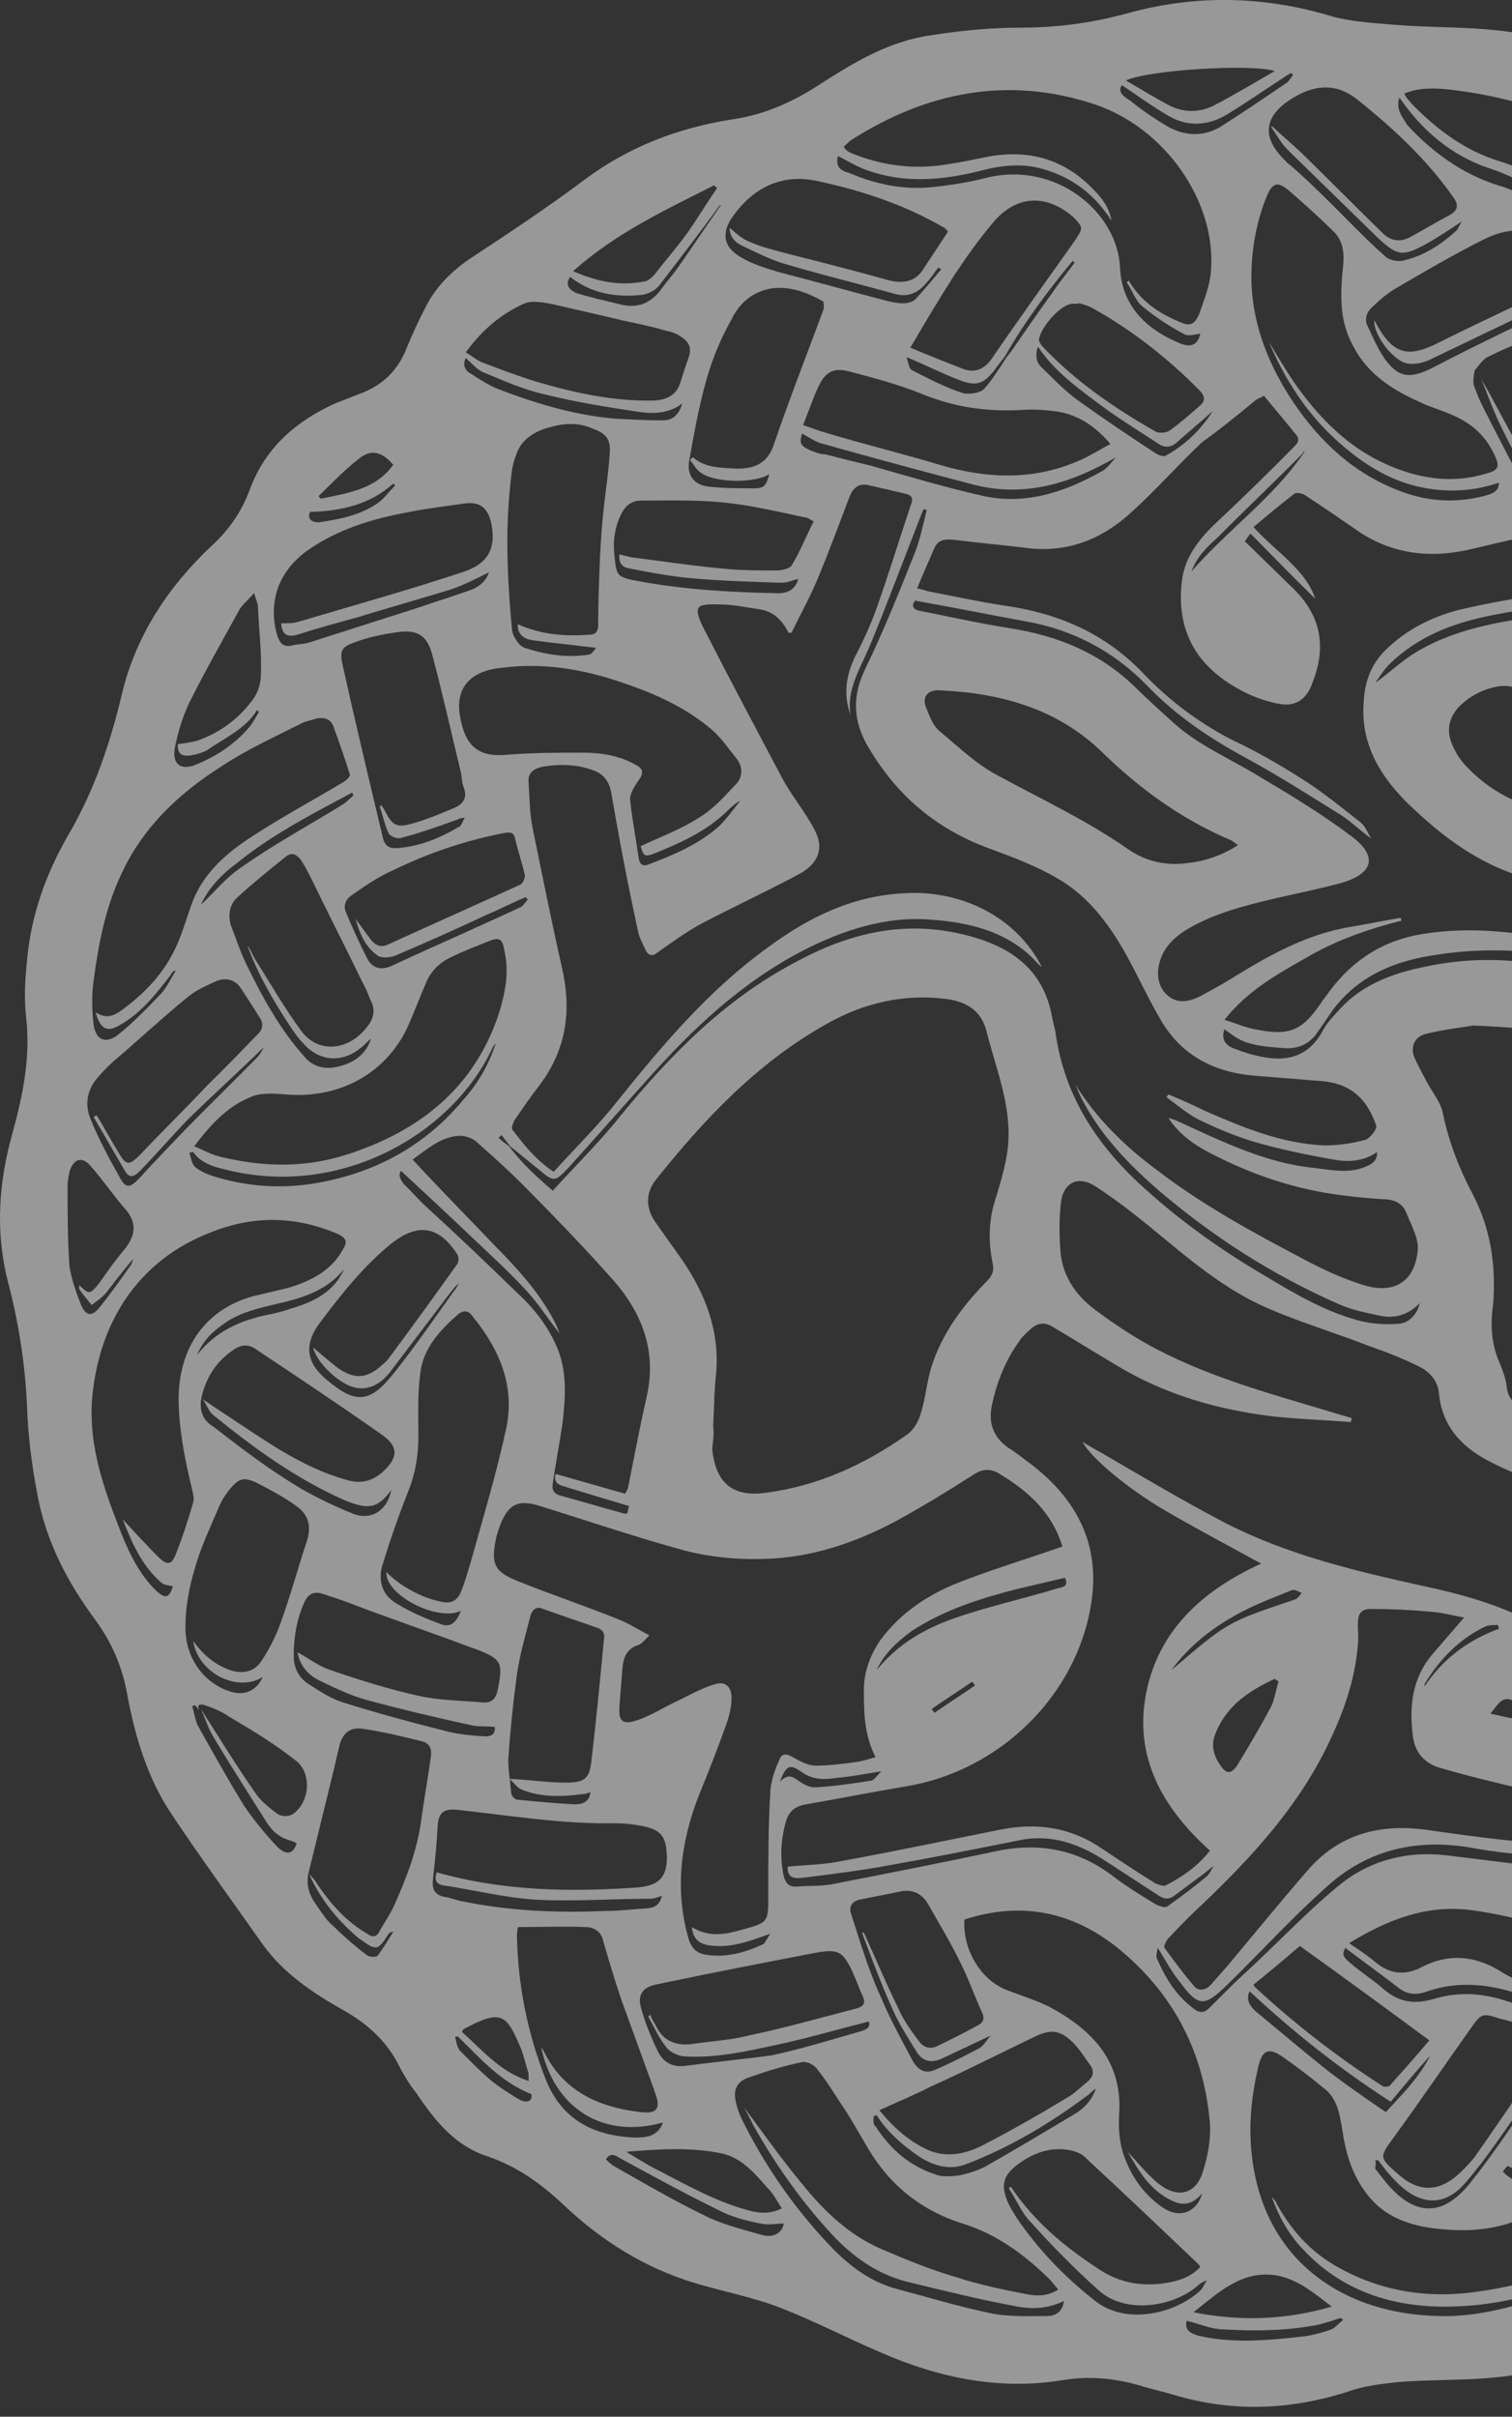 <?xml version="1.0" encoding="UTF-8"?> <svg xmlns="http://www.w3.org/2000/svg" width="184" height="294" viewBox="0 0 184 294" fill="none"><rect x="0" y="0" width="184" height="294" fill="#333333" stroke="none"/><g clip-path="url(#clip0_3_23)"><g clip-path="url(#clip1_3_23)"><g clip-path="url(#clip2_3_23)"><path fill-rule="evenodd" clip-rule="evenodd" d="M299.791 144.164C299.673 142.556 299.673 140.834 299.32 139.225C298.732 136.01 297.556 132.909 297.203 129.693C296.615 125.789 296.498 121.769 296.145 117.863C295.557 109.021 293.204 100.752 286.853 93.976C285.442 92.483 284.854 90.76 284.736 88.807C284.383 82.721 282.384 77.093 278.973 72.04C275.562 66.872 271.798 61.933 268.27 56.88C265.094 52.286 261.213 48.611 255.45 47.233C253.568 46.773 252.274 45.625 251.216 44.017C250.392 42.639 249.569 41.146 248.746 39.768C246.981 36.552 244.747 33.681 241.571 31.499C237.572 28.857 233.691 26.101 229.927 23.23C224.752 19.21 219.224 15.994 212.873 14.616C206.875 13.238 201.229 11.171 195.819 8.185C191.585 5.888 187.115 4.165 182.293 3.706C178.177 3.246 173.942 3.361 169.708 3.017C167.121 2.787 164.533 2.672 162.063 1.983C153.713 -0.544 145.362 -0.659 137.129 1.638C132.895 2.787 128.66 3.361 124.309 3.361C120.663 3.361 117.017 3.706 113.37 4.28C108.313 4.969 104.079 7.496 99.962 10.137C96.669 12.319 93.141 13.927 89.259 14.501C82.555 15.535 76.556 17.832 71.146 21.852C66.559 25.297 61.854 28.398 57.15 31.499C54.797 33.107 52.916 35.059 51.739 37.471C50.916 39.079 50.21 40.572 49.505 42.294C48.446 45.051 46.564 46.888 43.742 47.922C42.801 48.266 41.742 48.726 40.801 49.07C35.979 51.252 32.333 54.468 30.451 59.407C29.51 62.048 27.981 64.345 25.864 66.297C20.454 71.351 16.455 77.438 14.808 84.558C13.397 90.415 11.515 96.043 8.457 101.325C5.634 106.149 3.752 111.318 3.282 116.945C3.047 119.127 2.929 121.424 3.164 123.606C3.752 128.545 2.811 133.138 1.518 137.847C-0.129 143.704 -0.6 149.676 0.929 155.764C2.223 160.702 3.047 165.755 3.282 170.923C3.399 174.599 3.87 178.274 4.576 181.948C5.634 187.576 8.222 192.515 11.633 197.109C13.632 199.865 14.926 202.851 15.514 206.296C16.455 211.35 17.984 216.402 20.924 220.767C24.453 226.05 28.216 231.218 31.862 236.387C34.45 240.061 38.096 242.473 41.977 244.655C44.8 246.263 47.152 248.445 48.564 251.316C49.152 252.465 49.858 253.614 50.681 254.647C52.916 257.977 55.386 261.078 59.385 262.342C63.031 263.605 65.853 265.672 68.558 268.199C73.145 272.563 78.438 275.894 84.554 277.731C87.965 278.765 91.612 279.454 94.904 280.717C99.021 282.325 103.02 284.393 107.019 286.115C114.076 289.216 121.486 290.824 129.249 289.56C132.659 288.986 135.953 289.331 139.246 290.365C140.422 290.709 141.481 290.938 142.657 291.283C149.831 293.465 156.888 293.235 164.063 290.938C165.945 290.249 168.062 290.02 170.061 289.79C172.884 289.56 175.707 289.56 178.647 289.445C183.704 289.216 188.644 288.527 193.231 286.23C196.289 284.737 199.23 282.784 202.288 281.176C204.287 280.143 206.287 279.224 208.521 278.88C213.226 278.076 217.695 276.812 222.047 274.631C227.34 271.989 232.044 268.428 236.749 265.098C241.101 262.112 245.452 259.011 249.099 255.107C252.627 251.201 256.391 247.642 260.39 244.195C262.507 242.359 264.506 240.291 266.035 237.994C269.211 232.826 272.857 228.118 276.738 223.523C280.972 218.355 284.266 212.728 285.677 206.181C286.735 201.128 288.617 196.305 291.205 191.826C295.321 184.705 297.203 176.895 296.615 168.741C296.38 165.296 296.733 161.965 297.556 158.634C298.497 153.811 299.673 149.102 299.791 144.164ZM281.443 100.177C282.854 102.13 284.03 104.197 284.971 106.379C286.735 110.284 287.912 114.304 288.147 118.553C288.382 125.099 285.912 130.841 281.325 135.551C276.621 140.374 270.622 141.982 264.036 141.178C261.683 140.948 259.449 140.374 257.096 139.914C258.978 135.665 261.919 133.368 266.388 132.794C269.093 132.449 271.798 131.645 273.915 129.693C276.503 127.166 277.562 123.951 277.679 120.505C277.679 117.863 277.326 115.337 276.856 112.696C276.15 108.562 276.738 104.542 278.15 100.637C278.973 98.57 280.149 98.339 281.443 100.177ZM257.567 175.402C259.331 178.848 260.978 182.293 262.624 185.854C262.742 186.083 262.86 186.427 262.977 186.772C263.683 188.15 264.389 188.38 265.565 187.347C267.329 185.854 268.976 184.13 270.387 182.753C269.681 184.475 268.035 185.968 266.506 187.461C266.035 187.92 265.565 188.265 264.977 188.61C263.8 189.413 263.212 189.299 262.624 187.92C262.036 186.657 261.683 185.394 261.095 184.13C258.978 180.111 256.861 175.976 254.744 171.957C254.274 171.038 253.921 170.119 253.45 169.316C252.627 167.823 253.098 166.444 254.156 165.296C255.45 163.917 257.096 162.999 258.861 162.424C260.39 161.965 261.448 162.654 262.389 163.688C262.977 164.262 263.565 164.951 263.918 165.64C266.035 169.2 267.917 172.646 270.034 176.206C270.975 177.814 270.975 179.422 269.799 180.8C268.623 182.178 267.447 183.671 266.153 184.934C264.977 186.083 264.271 185.854 263.448 184.475C263.33 184.246 263.212 184.016 263.095 183.901C261.448 179.192 258.508 175.172 255.803 171.038C254.979 169.775 254.274 168.396 253.45 167.133C253.333 167.133 253.333 167.248 253.215 167.248C254.627 170.005 256.155 172.646 257.567 175.402ZM249.334 215.139C251.568 214.68 253.803 214.106 256.038 213.532C256.626 213.416 257.096 212.957 257.567 212.728C257.567 213.532 256.979 214.45 255.685 214.909C253.803 215.484 251.804 215.943 249.804 216.288C247.687 216.633 247.57 216.518 247.099 214.45C245.688 207.904 244.276 201.472 242.747 194.926C242.747 194.812 242.747 194.696 242.747 194.582C242.512 192.629 242.512 192.629 244.394 191.94C246.981 191.022 249.569 189.988 252.274 188.954C253.45 193.433 254.509 197.682 255.567 201.932C256.155 204.344 256.626 206.756 257.214 209.167C257.567 210.775 257.214 211.694 255.567 212.153C253.45 212.728 251.216 213.187 248.981 213.646C248.628 213.761 248.158 213.761 247.805 213.761C247.922 215.254 247.922 215.37 249.334 215.139ZM227.105 238.912C229.692 239.373 232.162 239.832 234.749 240.291C235.22 240.405 235.808 240.176 236.396 240.176C236.278 241.325 235.455 241.669 234.397 241.554C231.809 241.095 229.222 240.636 226.634 240.176C225.575 239.946 225.458 239.257 225.458 238.339C225.693 236.271 225.928 234.204 226.046 232.137C226.399 226.394 226.752 220.537 226.987 214.795C227.104 213.072 227.104 213.072 228.751 213.187C230.751 213.416 232.75 213.416 234.867 213.532C235.69 213.646 236.514 213.646 237.69 213.761C237.69 218.24 237.807 222.605 237.69 227.084C237.572 230.414 236.984 233.63 236.631 236.846C236.396 238.568 235.573 239.028 233.809 238.798C231.221 238.339 228.634 237.764 225.928 237.305C225.811 238.224 226.164 238.798 227.105 238.912ZM217.46 207.33C215.225 206.181 213.226 204.688 211.579 202.851C207.933 198.716 208.404 194.926 212.873 191.596C215.343 189.758 218.283 188.495 221.694 187.576C222.165 190.677 222.753 193.548 223.106 196.534C223.223 196.994 222.517 197.682 222.165 198.142C221.812 198.487 221.341 198.831 220.871 199.175C222.753 200.324 224.635 200.898 226.752 201.243C230.986 201.932 235.22 201.588 239.454 201.128C242.747 200.784 242.159 200.668 242.747 203.31C243.1 204.803 243.335 206.411 243.571 207.904C232.397 210.66 215.696 207.1 210.05 197.912C209.933 197.912 209.815 198.027 209.815 198.027C210.521 199.175 211.226 200.439 212.05 201.472C215.225 205.033 219.342 206.985 223.811 208.478C229.927 210.43 236.278 210.775 242.63 209.742C243.688 209.627 243.688 209.627 244.041 210.66C242.394 210.89 240.865 211.12 239.219 211.35C231.574 212.039 224.282 210.89 217.46 207.33ZM142.657 267.739C144.068 268.428 145.244 268.084 146.303 266.821C145.597 269.232 143.48 269.921 141.481 268.543C139.481 267.165 138.07 265.328 137.129 263.146C136.305 261.308 136.07 259.356 136.188 257.288C136.658 250.857 133.012 246.952 127.602 244.081C125.955 243.277 124.073 242.703 122.309 242.014C119.134 240.636 117.134 236.96 117.369 233.515C124.426 231.218 130.778 232.596 136.423 237.305C143.01 242.818 146.538 249.938 147.244 258.322C147.361 260.16 147.008 262.227 146.42 264.064C145.597 266.935 143.362 267.51 141.01 265.672C139.599 264.524 138.423 263.031 137.246 261.767C138.54 264.064 139.952 266.476 142.657 267.739ZM83.378 251.316C81.731 251.546 80.555 250.742 79.967 249.364C79.144 247.642 78.438 245.918 77.968 244.081C77.615 242.702 78.203 241.784 79.732 241.439C86.318 240.061 92.787 238.798 99.374 237.535C102.079 237.075 102.55 237.419 103.726 239.832C104.196 240.866 104.549 241.898 105.02 242.932C105.373 243.736 105.02 244.081 104.314 244.311C99.844 245.459 95.493 246.722 91.023 247.642C88.788 248.215 86.318 248.33 84.084 248.674C81.967 248.904 80.555 248.101 79.732 246.263C79.497 245.918 79.261 245.459 79.144 245.115C79.026 245.229 78.909 245.229 78.909 245.344C79.614 246.608 80.202 247.986 81.143 249.135C81.614 249.708 82.672 250.167 83.378 250.167C87.259 250.398 91.141 249.479 94.904 248.674C98.551 247.871 102.079 246.837 105.725 245.918C105.961 246.608 105.49 246.837 104.902 247.067C101.256 248.101 97.61 249.249 93.846 250.053C90.317 250.512 86.906 250.857 83.378 251.316ZM87.965 261.997C90.317 262.571 91.847 264.408 93.376 266.132C94.082 266.821 94.552 267.739 95.14 268.659C93.728 269.348 92.552 269.232 91.494 269.003C87.377 267.969 83.731 265.902 79.967 263.949C78.791 263.376 77.733 262.686 76.204 261.767C80.438 261.422 84.201 261.193 87.965 261.997ZM75.263 196.994C71.264 195.385 67.147 194.008 63.148 192.399C60.208 191.251 59.737 190.333 60.325 187.347C60.443 186.657 60.678 186.083 60.913 185.394C61.972 182.867 63.148 182.408 65.736 183.212C71.617 185.05 77.38 187.002 83.26 188.61C86.318 189.413 89.729 189.758 92.905 189.643C98.668 189.529 104.079 187.691 109.019 185.05C112.194 183.327 115.37 181.374 118.428 179.422C119.604 178.618 120.663 178.618 121.839 179.422C125.25 181.489 128.072 184.13 129.249 188.036C129.249 188.15 129.366 188.38 129.249 188.15C125.014 189.643 120.78 190.906 116.664 192.515C112.9 194.008 109.607 196.189 107.137 199.52C105.725 201.588 105.02 203.77 105.137 206.181C105.137 208.708 105.255 211.235 106.549 213.761C105.725 213.991 105.02 214.221 104.314 214.336C102.667 214.565 100.903 214.795 99.257 214.795C98.433 214.795 97.492 214.336 96.669 213.877C95.728 213.302 95.14 213.187 94.787 214.22C94.199 215.484 93.728 216.977 93.728 218.355C93.493 222.26 93.493 226.28 93.493 230.299C93.493 233.86 93.611 233.86 90.2 234.778C88.2 235.353 86.201 235.697 84.201 234.433C84.319 235.697 84.907 236.387 86.083 236.616C88.671 237.075 90.906 236.271 93.728 235.238C93.376 235.812 93.141 236.271 92.905 236.501C90.671 237.535 88.318 238.224 85.73 237.764C84.672 237.535 84.201 236.96 83.849 236.042C82.084 230.07 82.79 224.212 85.025 218.47C86.201 215.599 87.377 212.613 88.436 209.627C88.788 208.593 89.024 207.56 89.024 206.526C89.024 205.147 88.2 204.458 86.906 204.918C85.377 205.377 83.966 206.181 82.555 206.871C80.79 207.674 79.261 208.708 77.497 209.282C75.733 209.857 75.263 209.397 75.38 207.56C75.498 206.067 75.615 204.574 75.733 203.081C75.851 201.702 76.204 200.554 77.733 200.095C78.085 199.98 78.438 199.52 79.026 198.946C77.497 198.142 76.439 197.453 75.263 196.994ZM63.383 217.666C65.853 218.699 68.441 218.585 71.028 218.24C71.264 218.24 71.617 218.126 71.852 218.011C71.734 219.274 70.793 219.504 69.97 219.504C67.618 219.388 65.265 219.159 62.913 218.929C62.678 218.929 62.207 218.47 62.207 218.126C62.09 216.747 61.854 215.37 61.854 213.991C62.09 210.546 62.443 207.1 62.913 203.654C63.266 201.243 63.971 198.831 64.56 196.534C64.795 195.73 65.383 195.385 66.089 195.73C68.323 196.534 70.44 197.223 72.675 198.027C73.381 198.257 73.616 198.716 73.498 199.405C73.028 204.344 72.557 209.282 71.969 214.22C71.734 216.402 71.146 216.862 68.794 216.862C66.677 216.862 64.56 216.518 61.972 216.402C62.678 216.977 62.913 217.436 63.383 217.666ZM38.684 204.344C40.566 205.263 42.448 206.181 44.447 206.756C48.681 207.904 53.033 208.937 57.267 209.857C58.208 210.086 59.149 209.971 60.208 210.086C60.325 211.005 59.737 211.235 59.032 211.235C57.385 211.12 55.738 211.005 54.092 210.546C49.975 209.512 45.741 208.364 41.742 207.1C40.213 206.64 38.919 205.722 37.626 204.918C36.332 204.114 35.744 202.851 35.744 201.472C35.744 199.175 36.097 196.994 37.038 194.926C37.508 193.892 38.214 193.548 39.272 193.892C40.684 194.352 42.095 194.812 43.506 195.385C48.093 197.109 52.798 198.716 57.385 200.439C57.503 200.439 57.62 200.554 57.738 200.554C61.031 201.817 61.266 202.161 60.561 205.607C60.325 206.756 59.737 207.215 58.679 207.1C56.091 206.871 53.504 206.871 50.916 206.296C47.27 205.492 43.624 204.344 39.978 203.081C38.684 202.622 37.508 201.702 36.214 201.013C36.449 202.506 37.39 203.654 38.684 204.344ZM64.912 77.897C67.382 78.242 69.852 78.471 72.557 78.816C72.322 79.046 72.087 79.505 71.734 79.62C69.029 80.079 66.324 79.62 63.854 78.816C63.148 78.586 62.443 77.438 62.325 76.749C61.972 73.073 61.737 69.513 61.737 65.838C61.737 63.656 61.854 61.359 62.09 59.062C62.207 57.799 62.325 56.535 62.795 55.387C63.383 53.434 65.148 52.401 67.029 51.941C68.676 51.482 70.44 51.367 72.205 52.171C73.734 52.745 74.322 53.434 74.204 55.042C74.086 57.224 73.734 59.407 73.498 61.589C73.263 63.541 73.145 65.493 73.028 67.446C72.91 70.317 72.793 73.188 72.793 76.059C72.793 76.863 72.44 77.208 71.734 77.208C68.794 77.438 65.853 77.208 63.031 75.945C62.913 76.978 63.619 77.782 64.912 77.897ZM76.792 83.41C80.32 84.673 83.731 86.281 86.671 88.807C87.847 89.841 88.671 91.104 89.612 92.253C90.435 93.287 90.435 94.55 89.494 95.469C88.083 96.962 86.789 98.455 85.025 99.488C82.908 100.866 80.438 101.786 77.968 102.934C78.321 104.197 78.438 104.312 79.85 103.738C82.672 102.589 85.495 101.325 87.847 99.259C88.553 98.684 89.141 97.88 90.082 97.421C89.259 98.455 88.436 99.603 87.495 100.522C85.025 102.704 82.084 103.967 79.026 105.115C78.321 105.46 77.85 105.231 77.733 104.427C77.38 102.015 76.909 99.603 76.674 97.191C76.674 96.502 77.262 95.583 77.733 94.894C78.321 94.09 78.321 93.516 77.38 93.057C75.38 91.908 73.145 91.564 70.911 91.564C67.97 91.564 64.912 91.564 61.972 91.794C57.973 92.253 56.562 90.531 55.974 87.085C55.386 83.639 57.267 81.572 61.149 81.228C66.677 80.538 71.734 81.572 76.792 83.41ZM164.651 42.065C166.415 45.51 169.473 47.462 172.884 48.955C174.06 49.53 175.354 49.874 176.648 50.449C179.117 51.482 180.882 53.09 181.94 55.502C182.528 56.765 182.293 57.224 180.999 57.569C178.059 58.488 175.119 58.488 172.061 57.684C166.18 56.076 161.946 52.516 158.417 47.807C157.006 45.969 155.83 43.902 154.418 41.605C156.771 47.118 159.946 51.597 164.533 55.157C167.474 57.454 170.649 59.062 174.413 59.521C177.118 59.866 179.706 59.636 182.411 58.718C182.411 59.866 181.47 60.096 180.646 60.325C177.118 61.244 173.707 61.014 170.414 59.751C164.886 57.684 160.769 53.894 157.476 49.07C154.536 44.706 152.536 39.883 152.301 34.599C152.184 30.924 152.772 27.249 154.183 23.804C154.889 22.196 155.477 22.081 156.771 23.115C158.652 24.723 160.534 26.445 162.298 28.168C163.357 29.202 163.592 30.58 163.475 32.073C163.122 35.518 162.887 38.849 164.651 42.065ZM171.472 44.247C172.413 44.362 173.59 44.017 174.413 43.558C180.646 40.572 186.88 37.586 193.114 34.599C193.231 34.714 193.349 34.829 193.349 34.944C192.761 35.404 192.29 35.978 191.702 36.322C188.997 37.7 186.174 38.849 183.352 40.227C180.294 41.72 177.236 43.213 174.178 44.821C171.59 46.084 170.179 45.969 168.532 43.672C167.709 42.524 167.121 41.146 166.533 39.883C165.945 38.849 166.297 37.93 167.121 37.241C167.944 36.437 168.767 35.748 169.708 35.174C173.237 33.107 176.765 31.039 180.411 29.202C184.057 27.364 186.762 27.709 189.82 30.35C190.761 31.269 191.702 32.188 192.878 33.221C191.349 33.91 189.938 34.485 188.644 35.174C184.057 37.356 179.353 39.538 174.766 41.835C171.472 43.443 169.708 43.098 167.826 39.997C167.591 39.653 167.474 39.308 167.238 38.964C167.121 40.801 169.708 44.132 171.472 44.247ZM197.701 53.32C198.171 53.894 199.347 54.009 200.171 54.009C203.581 53.664 206.992 53.205 210.285 52.516C214.049 51.827 217.813 50.793 221.577 49.874C221.459 50.678 220.753 51.138 219.812 51.252C215.813 52.286 211.932 53.205 207.933 54.124C205.463 54.698 202.993 54.813 200.523 55.272C198.759 55.502 197.23 55.042 196.407 53.434C195.584 51.941 194.76 50.334 194.29 48.726C193.819 47.233 194.643 46.084 196.172 45.625C202.288 43.787 208.286 42.179 214.755 41.835C218.166 41.605 221.224 44.132 221.341 47.348C221.341 47.692 220.753 48.381 220.283 48.496C218.166 49.185 215.931 49.874 213.696 50.334C209.58 51.138 205.463 51.827 201.347 52.631C198.759 53.09 196.76 52.286 195.701 49.874C195.584 49.645 195.466 49.415 195.348 49.3C195.348 49.3 195.231 49.3 195.231 49.185C195.113 49.3 194.996 49.3 194.878 49.415C195.701 50.678 196.525 52.056 197.701 53.32ZM177.588 85.936C178.882 84.673 180.411 83.869 182.175 83.525C183.469 83.295 184.763 83.525 185.704 84.558C186.998 86.051 188.409 87.544 189.703 89.037C191.702 91.449 194.055 93.631 196.877 95.239C196.995 95.353 197.113 95.353 197.23 95.469C197.818 96.043 198.406 96.617 198.877 97.191C198.171 97.65 197.583 98.339 196.76 98.57C195.348 99.029 193.819 99.144 192.761 99.373C186.762 98.914 181.94 97.076 178.177 92.942C177.471 92.138 176.883 91.104 176.53 90.07C176.059 88.578 176.412 87.2 177.588 85.936ZM172.061 79.505C170.414 80.538 169.003 81.917 167.356 83.065C167.944 82.261 168.414 81.457 169.12 80.768C172.531 77.438 176.765 75.83 181.235 74.911C186.41 73.877 191.585 73.303 196.76 72.499C198.524 72.269 200.171 71.925 201.817 71.466C202.641 71.236 203.346 70.662 204.052 70.317C203.581 71.695 202.523 72.499 200.994 72.729C196.054 73.533 191.114 74.337 186.057 75.141C181.235 75.83 176.295 76.863 172.061 79.505ZM198.289 87.085C195.701 84.788 194.172 81.917 192.761 78.931C192.408 78.127 192.055 77.323 191.702 76.519C191.82 76.404 191.938 76.289 192.055 76.289C192.29 76.519 192.643 76.749 192.761 77.093C194.172 79.505 195.466 81.917 196.995 84.328C197.583 85.132 198.406 85.822 199.23 86.51C200.994 87.774 202.758 87.889 204.758 86.855C207.58 85.362 209.815 83.41 211.579 80.883C211.932 80.309 212.285 79.849 212.638 79.275C210.521 83.525 207.58 86.97 202.993 88.578C201.229 89.037 199.7 88.233 198.289 87.085ZM212.05 77.782C210.168 80.768 207.816 83.295 204.64 85.017C202.17 86.396 200.171 86.166 198.053 84.214C195.584 82.031 194.172 79.16 192.761 76.059C195.231 75.6 197.465 74.911 199.818 74.796C200.759 74.681 201.817 75.485 202.758 75.945C203.111 76.174 203.229 76.634 203.581 77.093C205.581 74.222 206.169 71.466 206.169 68.594C206.169 66.297 205.934 64.001 205.816 61.703C205.816 60.67 205.816 59.751 205.934 58.718C206.051 57.454 206.757 56.535 207.816 55.961C209.58 55.042 211.579 54.468 213.696 54.583C214.99 54.698 215.578 55.502 215.931 56.535C216.754 59.062 216.754 61.589 216.401 64.23C215.813 69.054 214.52 73.648 212.05 77.782ZM195.231 56.995C195.584 57.913 195.231 58.488 194.407 58.947C191.702 60.555 188.174 59.981 186.527 57.339C184.41 53.894 182.646 50.334 180.646 46.773C180.411 46.429 180.176 45.969 180.058 45.625C180.882 47.577 181.587 49.645 182.528 51.597C183.822 54.353 185.351 56.995 186.762 59.636C187.468 61.014 188.644 61.703 190.291 61.589C192.173 61.474 194.055 61.129 195.584 59.866C195.701 59.981 195.819 60.096 195.819 60.211C195.231 60.785 194.643 61.589 193.937 61.933C192.29 62.852 190.409 62.967 188.527 62.737C187.821 62.622 186.998 61.933 186.645 61.359C184.528 57.454 182.528 53.549 180.529 49.645C180.058 48.726 179.706 47.807 179.353 46.888C179.235 46.314 179.353 45.625 179.47 45.051C179.941 44.477 180.411 43.787 180.999 43.443C182.411 42.754 183.822 42.065 185.351 41.605C186.88 41.031 188.056 41.49 188.88 42.869C189.938 44.591 190.997 46.199 191.702 48.037C193.114 50.793 194.055 53.894 195.231 56.995ZM158.77 54.928C155.006 60.555 149.361 64.46 145.009 69.513C145.597 67.79 146.891 66.527 148.185 65.379C151.595 61.933 155.124 58.603 158.535 55.157C158.535 55.042 158.652 54.928 158.77 54.928ZM152.889 48.611C153.124 48.496 153.36 48.381 153.83 48.152C155.124 49.759 156.418 51.252 157.711 52.86C158.3 53.549 157.829 54.009 157.359 54.468C154.418 57.454 151.478 60.325 148.42 63.197C146.185 65.264 144.186 67.561 143.833 70.662C143.127 76.404 145.362 80.768 150.419 83.639C151.948 84.558 153.713 85.247 155.477 85.592C157.594 86.051 159.005 85.132 159.711 83.065C161.358 78.931 160.887 75.141 157.594 71.81C155.594 69.858 153.595 67.905 151.478 65.838C151.713 65.608 151.831 65.264 152.184 64.919C154.889 67.676 157.594 70.432 160.064 72.844C158.888 69.284 155.359 67.216 152.536 64.115C154.183 62.737 155.83 61.359 157.476 60.096C157.711 59.866 158.417 59.981 158.77 60.211C160.887 61.589 162.887 62.967 164.886 64.345C169.238 67.446 174.06 68.02 179.235 66.757C184.645 65.493 189.938 64.23 195.348 63.197C197.113 62.852 198.994 62.852 200.759 62.852C202.993 62.852 204.169 64.001 204.287 65.723C204.405 67.331 203.111 69.284 201.347 69.743C198.877 70.317 196.289 70.776 193.819 71.236C188.644 72.155 183.469 72.844 178.412 73.992C174.648 74.796 171.12 76.519 168.414 79.275C166.768 80.998 166.062 83.065 165.945 85.477C165.592 90.415 167.826 94.205 171.12 97.536C175.707 102.015 180.764 105.805 187.351 107.183C193.584 108.446 199.347 107.528 204.17 102.934C206.051 101.096 207.227 98.8 208.051 96.387C210.403 89.956 214.99 85.707 221.341 83.41C222.165 83.065 222.988 83.065 224.046 82.835C223.811 86.625 223.811 90.186 220.048 92.368C220.165 92.483 220.283 92.483 220.283 92.597C221.341 92.023 222.4 91.449 223.458 90.874C223.223 92.597 221.577 92.597 220.636 93.746C221.224 94.09 221.694 94.435 222.165 94.665C226.046 96.273 229.81 97.766 233.691 99.259C235.22 99.832 236.749 100.407 238.16 101.096C238.984 101.441 239.336 101.9 238.866 102.704C238.278 103.967 237.807 105.115 237.219 106.379C236.867 107.183 236.161 107.413 235.338 107.183C231.574 106.035 227.81 104.771 224.164 103.622C222.165 102.934 220.165 102.13 218.048 101.67C213.226 100.522 209.345 104.197 210.05 109.021C210.168 109.825 209.815 110.743 210.05 111.318C210.756 112.811 211.344 114.418 212.52 115.452C214.52 117.404 216.872 119.012 219.107 120.62C220.048 121.31 220.4 121.08 220.636 119.931C221.106 117.29 221.577 114.648 222.047 112.121C222.165 111.318 222.517 110.628 222.753 109.825C222.988 108.791 223.576 108.562 224.635 108.676C226.869 109.021 228.869 109.594 230.751 110.858C231.456 111.318 231.691 111.777 231.574 112.58C231.221 115.107 231.103 117.634 230.868 120.161C230.28 126.477 232.044 131.76 236.984 136.124C240.63 139.455 244.159 142.9 247.805 146.346C248.393 146.92 248.981 147.494 249.804 148.413C248.158 149.217 246.746 149.906 245.335 150.48C243.923 151.055 242.63 150.825 241.454 149.906C238.16 147.035 234.867 144.393 231.809 141.407C227.575 137.158 223.694 132.565 219.577 128.086C214.755 122.687 208.639 119.242 201.7 117.29C196.995 116.027 192.173 114.878 187.351 113.959C182.528 113.155 177.471 112.811 172.531 113.729C167.709 114.648 164.063 117.29 161.358 121.194C161.24 121.31 161.122 121.539 161.005 121.654C158.417 125.559 156.888 126.133 152.184 125.099C151.243 124.869 150.184 124.41 149.008 124.066C151.831 120.505 155.359 118.553 159.005 116.486C162.534 114.418 166.415 113.041 170.532 112.007C170.532 111.892 170.532 111.777 170.414 111.662C168.297 112.007 166.18 112.466 164.063 112.811C158.77 113.729 154.183 116.371 149.714 119.127C148.42 119.931 147.126 120.62 145.832 121.31C144.539 121.883 143.245 122.113 142.069 121.08C141.01 120.161 140.775 118.783 141.01 117.52C141.363 115.567 142.657 114.189 144.303 113.155C147.714 111.087 151.478 110.169 155.359 109.25C157.947 108.676 160.652 108.101 163.239 107.413C167.121 106.264 167.709 104.197 164.533 101.786C160.887 99.029 156.888 96.617 153.007 94.32C149.596 92.253 145.832 90.645 142.892 88.004C141.363 86.625 139.834 85.247 138.423 83.869C134.071 79.505 128.778 77.323 122.78 76.404C119.134 75.83 115.605 75.026 112.077 74.337C111.253 74.222 110.783 73.763 111.371 73.073C115.958 73.877 120.427 74.796 124.897 75.6C130.66 76.634 135.6 79.275 139.599 83.41C143.127 87.085 147.244 89.841 151.713 92.253C155.712 94.435 159.476 96.846 163.357 99.259C164.533 100.063 165.592 101.096 166.885 102.015C166.415 101.325 166.18 100.522 165.592 100.063C163.239 98.225 160.887 96.273 158.3 94.665C155.594 92.942 152.772 91.334 149.831 89.956C145.832 87.889 142.186 85.132 139.128 81.917C134.424 76.978 128.66 74.566 122.074 73.648C119.016 73.188 115.958 72.499 112.9 71.925C112.547 71.81 112.194 71.695 111.606 71.58C112.312 69.858 113.018 68.25 113.723 66.642C114.311 65.379 115.488 65.608 116.546 65.723C119.251 66.068 122.074 66.297 124.779 66.642C129.837 67.331 134.071 65.608 137.599 62.393C140.657 59.636 143.362 56.535 146.303 53.779C148.42 52.286 150.655 50.449 152.889 48.611ZM227.105 93.172C229.457 94.78 232.28 95.583 235.22 96.158C235.102 96.617 234.985 96.846 234.749 97.307C231.809 96.962 229.104 96.043 226.634 94.435C226.281 94.205 225.928 93.516 225.928 93.057C226.281 86.855 226.752 80.653 227.105 74.451C227.222 73.418 227.693 73.073 228.633 73.188C231.456 73.418 234.397 73.648 237.455 73.992C237.337 80.883 236.278 87.314 234.044 93.631C231.221 93.401 228.633 93.172 226.281 91.564C226.164 91.679 226.046 91.794 225.928 91.908C226.399 92.253 226.634 92.942 227.105 93.172ZM240.042 90.531C243.923 91.679 247.687 92.827 251.451 94.09C253.686 94.78 255.803 95.814 258.037 96.502C259.802 97.076 261.566 97.307 263.212 95.698C262.86 97.076 261.919 97.995 260.625 97.88C259.096 97.766 257.449 97.536 256.038 96.962C251.216 95.353 246.511 93.746 241.689 92.023C241.336 91.908 240.983 91.794 240.63 91.679C238.513 91.219 238.513 91.219 238.631 89.152C238.748 87.085 238.866 84.903 239.101 82.835C239.219 81.342 239.336 81.113 240.865 81.342C243.806 81.802 246.746 82.261 249.569 82.95C252.392 83.639 255.215 84.443 257.92 85.362C260.154 86.166 262.036 87.659 263.095 89.956C263.683 91.334 263.683 92.597 262.742 93.746C261.801 95.01 260.39 95.353 258.978 94.894C256.744 94.32 254.627 93.516 252.392 92.827C248.158 91.449 244.041 90.07 239.807 88.693C239.572 88.578 239.336 88.578 238.984 88.578C239.101 89.841 239.101 90.301 240.042 90.531ZM252.509 116.486C254.509 117.979 256.626 119.356 258.743 120.735C262.271 123.032 265.8 125.329 269.211 127.626C269.799 127.97 270.152 128.086 270.74 127.626C272.034 126.477 273.445 125.444 274.621 124.41C273.68 126.477 271.916 127.97 269.681 129.119C269.446 129.234 269.093 129.004 268.858 128.889C266.388 127.282 264.036 125.559 261.566 123.951C258.625 121.998 255.803 120.161 252.862 118.324C251.451 117.404 250.863 116.141 251.333 114.534C251.921 112.696 252.392 110.858 253.097 109.135C253.568 107.872 254.274 107.642 255.685 108.101C257.567 108.906 259.566 109.71 261.213 110.743C264.977 113.041 268.623 115.337 272.151 117.863C275.68 120.39 275.562 121.424 272.386 124.41C269.799 126.822 269.681 126.707 266.741 124.869C262.624 122.228 258.625 119.586 254.509 116.83C253.568 116.141 252.627 115.452 251.686 114.763C251.568 114.763 251.451 114.878 251.333 114.993C251.804 115.567 252.039 116.141 252.509 116.486ZM241.101 177.01C242.277 176.665 243.335 176.206 244.512 175.747C245.57 175.288 246.629 174.599 247.687 174.139C247.805 174.254 247.805 174.254 247.922 174.368C247.452 174.828 247.099 175.402 246.511 175.747C244.629 176.665 242.747 177.585 240.748 178.274C238.748 178.962 237.925 178.503 237.572 176.436C237.102 174.024 237.455 171.498 238.043 169.086C240.042 160.931 245.452 155.419 252.862 151.744C257.92 149.217 263.448 148.183 269.211 148.872C271.093 149.102 272.857 149.562 274.386 150.71C275.092 151.285 275.327 151.744 274.739 152.548C272.034 155.648 268.858 157.716 264.506 157.027C257.802 155.993 251.098 160.587 249.216 166.789C248.746 168.282 248.51 169.66 247.922 171.153C247.687 171.842 247.217 172.761 246.511 173.106C244.629 174.139 242.63 174.943 240.63 175.632C239.925 175.861 238.984 175.632 238.16 175.632C238.396 177.125 239.219 177.585 241.101 177.01ZM236.161 154.73C235.338 155.764 234.632 157.027 233.809 158.061C230.986 161.62 230.045 165.64 230.751 170.005C231.809 177.01 233.103 183.901 234.397 190.906C234.749 192.744 235.102 194.696 235.455 196.649C232.162 196.994 229.104 197.223 226.046 196.305C226.046 197.223 226.399 197.912 227.457 198.027C229.339 198.257 231.221 198.257 233.103 198.371C233.809 198.371 234.632 198.257 235.455 198.257C235.69 198.831 235.926 199.405 235.102 199.405C232.632 199.405 230.163 199.405 227.693 199.405C226.516 199.405 225.811 198.716 225.575 197.338C224.87 193.319 224.164 189.413 223.341 185.394C222.635 181.834 220.048 181.144 217.342 181.374C216.637 181.374 215.931 181.489 215.343 181.719C209.815 183.327 205.346 186.427 202.17 191.136C202.052 191.251 201.935 191.366 201.817 191.481C201.7 191.481 201.7 191.366 201.582 191.366C202.405 190.217 203.111 188.954 204.052 187.92C207.58 184.016 211.815 181.144 217.107 180.226C219.459 179.767 221.459 180.226 222.988 182.178C222.988 179.767 221.459 178.158 218.989 177.929C216.99 177.699 215.225 178.158 213.461 178.962C209.345 180.685 205.934 183.327 203.111 186.772C199.465 191.022 199.818 198.257 203.464 202.391C205.699 205.033 208.168 207.56 210.403 210.201C211.932 212.039 213.226 213.991 214.049 216.402C211.226 216.633 208.404 216.747 205.934 215.37C205.11 214.909 204.522 213.877 203.934 212.957C203.464 212.268 203.229 211.579 202.876 210.775C202.758 210.775 202.523 210.775 202.405 210.775C201.817 211.694 201.229 212.613 200.876 213.646C199.465 217.551 198.289 221.341 196.995 225.246C196.76 225.82 196.524 226.394 196.289 226.969C195.113 229.725 192.761 230.874 189.82 230.07C188.997 229.84 188.174 229.495 187.351 229.15V229.266C187.233 230.299 187.939 230.759 188.88 231.103C190.056 231.447 191.349 232.022 192.526 232.252C194.76 232.826 195.466 232.481 196.642 230.643C195.936 233.4 194.878 233.974 192.055 233.4C190.644 233.056 189.35 232.481 187.939 232.022C187.115 231.677 186.645 231.218 186.998 230.299C187.115 229.954 187.115 229.61 187.233 229.15C187.233 229.036 187.233 229.036 187.233 228.921C188.291 225.361 189.468 221.801 190.526 218.126C191.349 215.254 192.055 212.383 192.408 209.397C192.996 203.31 189.938 198.946 184.528 196.419C180.999 194.812 177.118 193.778 173.354 192.974C165.004 191.136 156.771 189.184 149.126 185.279C144.068 182.637 139.246 179.767 134.306 176.895C133.483 176.436 132.659 175.976 131.718 175.402C132.777 177.355 137.129 181.03 141.833 183.786C145.597 185.968 149.478 188.036 153.477 190.217C146.42 193.433 141.01 198.257 139.481 205.951C137.952 213.761 141.481 219.963 147.244 225.132C145.715 227.084 143.833 228.347 141.833 229.381C141.598 229.495 141.01 229.266 140.657 229.15C138.423 227.773 136.188 226.28 133.953 224.787C130.189 222.26 126.073 221.685 121.604 222.605C115.252 223.868 108.783 225.246 102.432 226.394C100.315 226.854 98.08 226.854 95.846 227.084C95.846 228.118 96.198 228.577 97.492 228.461C101.138 228.002 104.902 227.543 108.548 226.854C113.723 225.935 118.898 224.901 124.073 223.868C127.955 223.064 131.366 224.327 134.541 226.394C136.658 227.773 138.775 229.15 140.892 230.529C141.716 231.103 142.304 231.103 143.01 230.529C144.539 229.381 146.185 228.232 147.714 226.969C147.479 227.313 147.244 227.887 146.891 228.232C145.362 229.495 143.715 230.759 142.069 231.907C141.833 232.137 141.128 231.907 140.657 231.677C138.775 230.529 136.894 229.381 135.129 228.002C130.895 224.901 126.191 224.098 121.015 225.246C114.547 226.625 108.078 227.887 101.609 229.15C100.08 229.495 98.551 229.381 97.022 229.495C96.081 229.611 95.611 229.15 95.375 228.232C94.904 226.05 95.022 223.868 95.611 221.685C95.963 220.422 96.669 219.733 98.08 219.504C102.079 218.815 106.078 218.011 110.195 217.322C121.604 215.484 131.013 206.296 132.777 195.156C133.953 188.036 131.13 182.408 125.367 178.044C124.426 177.355 123.603 176.665 122.662 176.092C120.898 174.828 120.31 173.22 120.663 171.153C121.251 168.282 122.309 165.526 124.073 163.113C124.426 162.54 125.014 162.08 125.485 161.62C126.308 160.931 127.131 160.817 128.072 161.391C130.778 162.999 133.365 164.606 136.07 166.214C141.833 169.66 148.185 171.498 154.889 172.302C158.064 172.646 161.24 172.761 164.416 172.991C164.416 172.875 164.415 172.646 164.533 172.531C163.475 172.186 162.534 171.957 161.475 171.612C154.536 169.545 147.479 167.593 141.01 164.262C138.305 162.884 135.717 161.161 133.247 159.324C130.778 157.486 129.131 154.959 129.013 151.744C128.896 149.906 128.896 147.954 129.131 146.116C129.484 143.82 131.248 143.016 133.247 144.279C135.717 145.886 137.952 147.609 140.187 149.447C144.656 153.122 149.008 156.912 154.418 159.209C158.417 160.931 162.651 162.195 166.768 163.803C168.767 164.492 170.767 165.296 172.649 166.214C174.06 166.903 175.001 168.052 175.118 169.545C175.471 173.335 177.706 175.861 180.882 177.585C189.468 182.178 198.289 182.867 207.345 179.078C211.697 177.24 214.637 173.795 216.872 169.775C218.283 167.248 219.577 164.606 220.871 161.965C223.106 157.371 225.811 153.122 229.574 149.562C232.162 147.035 233.22 147.15 235.573 149.906C235.69 150.136 235.808 150.251 236.043 150.48C237.102 152.203 237.219 153.466 236.161 154.73ZM236.514 156.797C234.985 158.979 233.573 161.161 232.044 163.344C231.927 163.344 231.927 163.228 231.809 163.228C233.22 161.047 234.749 158.864 236.161 156.682C236.396 156.682 236.514 156.797 236.514 156.797ZM214.637 219.274C211.814 219.504 208.992 219.619 206.287 218.47C205.581 218.126 204.993 217.436 204.405 216.862C204.052 216.518 203.581 216.173 203.111 215.713C203.229 215.599 203.464 215.139 203.699 214.795C204.052 215.025 204.287 215.139 204.405 215.37C205.816 217.781 208.286 218.011 210.638 218.24C211.579 218.355 212.638 218.355 213.579 218.24C214.402 218.011 214.755 218.355 214.637 219.274ZM196.642 247.297C192.29 246.149 187.939 244.885 183.587 243.507C180.529 242.473 177.588 242.243 174.53 243.162C172.178 243.852 170.296 243.622 168.414 242.014C167.121 240.866 165.474 239.832 164.18 238.683C163.357 237.994 163.357 237.649 163.71 236.96C165.827 238.568 168.062 240.176 170.296 241.898C171.355 242.702 172.531 242.702 173.707 242.243C178.177 240.75 182.293 241.554 186.527 243.162C189.82 244.425 193.231 245.115 196.642 246.033C197.818 246.378 198.994 246.493 199.935 245C199.23 247.181 198.406 247.871 196.642 247.297ZM198.406 254.762C199.935 255.336 201.464 255.91 203.111 256.37C206.051 257.173 208.874 257.059 210.756 254.187C209.697 257.173 207.11 258.552 203.934 257.863C202.17 257.518 200.523 256.829 198.877 256.255C197.936 255.91 197.936 255.795 198.406 254.762ZM188.997 247.642C188.056 249.364 187.351 250.857 186.41 252.235C184.292 255.451 182.058 258.666 179.823 261.883C179.235 262.801 178.412 263.605 177.588 264.408C175.119 266.706 172.649 266.706 170.179 264.524C167.826 262.456 167.826 262.456 169.591 260.045C172.766 255.68 175.824 251.201 179 246.722C180.294 244.885 180.411 244.885 182.528 245.574C184.645 246.033 186.645 246.837 188.997 247.642ZM147.832 211.12C149.126 207.56 151.948 205.722 155.124 204.229C155.242 204.344 155.477 204.458 155.594 204.574C155.242 205.607 155.124 206.756 154.653 207.674C153.36 210.086 151.948 212.498 150.537 214.795C149.831 215.829 149.243 215.829 148.537 214.795C147.714 213.646 147.361 212.383 147.832 211.12ZM142.539 203.195C144.774 200.095 147.832 197.798 151.125 196.075C153.124 195.041 155.242 194.237 157.241 193.433C157.594 193.319 158.064 193.663 158.417 193.778C158.182 194.008 157.947 194.467 157.594 194.582C149.361 197.338 149.361 197.338 142.539 203.195ZM161.358 212.728C163.357 208.708 164.886 204.574 165.239 200.095C165.356 199.291 165.239 198.487 165.239 197.682C165.239 196.305 165.592 195.73 166.885 195.73C169.355 195.73 171.708 195.845 174.178 196.075C175.707 196.189 177.236 196.649 178.177 196.764C177 198.142 175.707 199.635 174.413 201.128C171.825 204.114 171.472 207.56 171.943 211.235C172.178 213.072 173.237 214.45 175.118 215.025C177.824 215.829 180.646 216.518 183.469 217.206C184.881 217.551 186.292 217.781 188.056 218.126C187.586 219.504 187.115 220.767 186.527 221.915C185.586 223.983 185.586 224.098 183.352 223.868C180.058 223.523 176.883 223.064 173.59 222.605C167.826 221.801 162.887 223.178 159.123 227.543C155.83 231.333 152.654 235.238 149.478 239.028C148.773 239.832 148.067 240.636 147.361 241.439C146.773 242.129 145.832 242.243 145.362 241.669C144.068 240.176 142.892 238.568 141.716 236.96C141.598 236.846 141.833 236.271 142.069 235.926C143.48 234.433 144.891 232.94 146.42 231.563C152.184 226.05 157.711 220.078 161.358 212.728ZM173.354 205.147C173.354 205.033 173.354 204.803 173.472 204.688C175.236 201.817 177.588 199.405 180.646 197.912C181.117 197.682 181.705 197.682 182.293 197.682C182.293 197.798 182.411 198.027 182.411 198.142C178.647 199.52 175.589 201.817 173.354 205.147ZM183.822 206.756C184.293 206.871 184.292 208.133 184.528 208.823C184.41 208.937 184.293 208.937 184.175 209.053C183.352 208.937 182.528 208.708 181.352 208.478C182.175 207.56 182.646 206.411 183.822 206.756ZM143.48 240.98C145.832 244.195 146.538 244.195 149.361 241.439C153.36 237.535 157.123 233.4 161.24 229.725C166.415 224.901 172.649 223.523 179.706 224.901C181.705 225.246 183.822 225.476 185.939 225.705C185.822 226.625 185.351 226.854 184.41 226.739C181.587 226.394 178.882 226.05 176.059 225.705C171.002 225.132 166.415 226.394 162.651 229.611C158.77 232.826 155.242 236.616 151.478 240.061C149.949 241.439 148.537 242.932 147.126 244.311C146.538 244.885 145.95 244.885 145.362 244.425C143.127 242.818 141.833 240.636 140.775 238.224C140.657 237.994 140.775 237.535 140.892 236.96C141.833 238.453 142.539 239.832 143.48 240.98ZM158.182 236.731C163.475 240.521 168.65 244.311 173.942 248.215C172.296 250.167 170.649 252.005 169.12 253.728C169.003 253.843 168.414 253.958 168.179 253.728C162.651 250.167 157.476 246.149 152.654 241.669C152.654 241.669 152.654 241.554 152.536 241.439C154.418 239.946 156.3 238.339 158.182 236.731ZM199.23 243.851C198.877 244.655 198.171 244.885 197.23 244.77C192.643 244.081 188.174 242.932 184.057 240.636C183.704 240.405 183.352 240.291 182.999 240.061C179.706 237.88 176.295 237.535 172.884 239.373C170.767 240.405 169.003 240.061 167.356 238.683C166.415 237.88 165.356 237.19 164.18 236.387C168.885 233.515 173.589 231.677 179 232.367C185.116 233.17 190.997 235.238 196.877 236.96C198.171 237.305 199.347 237.649 200.523 238.109C201.229 238.339 201.7 238.912 201.229 239.717C200.641 241.095 199.935 242.473 199.23 243.851ZM116.428 196.764C112.665 198.027 109.254 199.98 106.666 203.195C107.607 201.128 109.254 199.635 111.018 198.371C114.899 195.845 119.251 194.467 123.721 193.319C125.72 192.859 127.602 192.399 129.601 191.94C130.072 192.974 129.366 193.089 128.778 193.203C124.662 194.467 120.427 195.385 116.428 196.764ZM118.663 205.033C117.017 206.181 115.37 207.215 113.723 208.364C113.606 208.249 113.488 208.019 113.37 207.904C115.017 206.756 116.664 205.722 118.31 204.574C118.428 204.688 118.546 204.918 118.663 205.033ZM107.254 215.484C106.666 216.058 106.314 216.633 105.961 216.633C103.726 216.977 101.374 217.322 99.139 217.436C98.433 217.436 97.61 216.977 97.022 216.518C96.316 216.058 95.846 215.829 94.904 216.747C95.728 214.68 96.081 214.565 97.61 215.599C98.904 216.518 100.315 216.518 101.727 216.288C103.373 216.173 105.02 215.829 107.254 215.484ZM86.789 173.45C86.906 171.382 86.906 169.2 87.142 167.133C87.612 161.965 85.848 157.371 82.908 153.122C81.849 151.629 80.79 150.136 79.732 148.643C78.556 146.92 78.556 145.083 79.85 143.475C85.73 136.124 92.2 129.234 100.668 124.525C105.137 121.998 110.077 120.849 115.252 121.539C117.722 121.883 119.486 123.032 120.075 125.559C121.251 130.152 123.133 134.631 122.662 139.455C122.427 141.867 121.604 144.279 120.898 146.69C120.31 148.987 120.31 151.285 120.78 153.582C121.015 154.5 120.78 155.189 120.075 155.878C117.134 158.864 114.664 162.195 113.37 166.214C112.782 168.052 112.665 170.005 112.077 171.842C111.841 172.761 111.253 173.909 110.43 174.483C105.255 178.158 99.492 180.8 93.141 181.604C89.024 182.178 87.024 180.226 86.671 176.206C86.789 175.288 86.906 174.368 86.789 173.45ZM68.558 180.8C71.146 181.604 73.851 182.408 76.556 183.212C76.439 183.557 76.439 183.786 76.321 184.13C76.204 184.13 76.086 184.13 75.968 184.13C73.381 183.441 70.793 182.637 68.206 181.948C67.382 181.719 67.147 181.26 67.265 180.455C67.618 178.044 68.088 175.632 68.441 173.22C68.794 170.234 69.029 167.248 67.97 164.377C66.912 161.62 65.148 159.324 63.031 157.371C59.267 153.696 55.386 150.021 51.504 146.461C50.681 145.657 49.975 144.852 49.152 144.049C48.681 143.475 48.446 142.9 48.799 142.441C52.916 146.231 56.914 150.021 60.913 153.811C62.207 155.075 63.501 156.338 64.677 157.716C65.853 159.094 66.794 160.587 68.088 162.195C67.853 161.506 67.618 161.047 67.382 160.587C65.501 157.027 62.795 154.155 59.972 151.285C56.797 147.954 53.504 144.623 50.21 141.063C51.975 139.8 53.504 138.421 55.621 138.192C56.444 138.077 57.503 138.421 58.091 138.996C60.443 141.063 62.678 143.13 64.795 145.313C68.088 148.643 71.381 152.089 74.557 155.648C78.203 159.783 79.967 164.492 78.673 170.005C77.85 173.679 77.144 177.355 76.439 180.915C76.439 181.144 76.204 181.374 76.086 181.719C73.263 180.915 70.44 180.111 67.618 179.307C67.382 180.111 67.735 180.571 68.558 180.8ZM56.091 195.96C55.503 197.453 54.797 198.027 53.621 197.568C51.739 196.878 49.858 196.075 48.211 195.041C46.447 194.008 45.976 192.17 46.564 190.333C47.505 187.231 48.564 184.246 49.74 181.26C50.563 179.192 50.916 177.01 50.916 174.713C50.916 172.186 50.798 169.545 51.151 167.019C51.504 164.033 53.504 161.851 55.738 159.898C56.444 159.324 57.032 159.438 57.503 160.127C60.796 164.147 62.678 168.626 61.619 173.679C60.443 179.192 58.796 184.59 57.267 190.103C56.914 191.251 56.562 192.515 56.091 193.663C55.621 194.812 54.797 195.156 53.504 194.812C51.269 194.352 48.564 192.859 47.035 191.251C46.8 194.008 53.268 197.338 56.091 195.96ZM45.976 116.256C46.447 116.6 47.505 116.486 48.093 116.256C51.857 114.648 55.503 113.041 59.149 111.318C60.796 110.628 62.325 109.825 63.971 109.135C64.089 109.25 64.207 109.365 64.207 109.48C63.854 109.825 63.619 110.284 63.266 110.399C58.091 112.811 52.798 115.107 47.623 117.52C46.329 118.093 45.271 117.749 44.682 116.6C43.742 114.763 42.918 112.925 42.095 110.973C41.742 110.169 42.095 109.365 42.801 108.906C44.447 107.757 46.094 106.608 47.976 105.805C52.21 103.738 56.679 102.245 61.384 101.325C62.207 101.211 62.56 101.325 62.678 102.015C63.031 103.508 63.501 104.886 63.854 106.379C63.971 106.724 63.619 107.528 63.266 107.642C57.973 110.055 52.563 112.466 47.27 114.878C46.329 115.337 45.623 114.993 45.035 114.189C44.447 113.385 43.859 112.58 43.271 111.777C43.742 113.5 44.447 115.222 45.976 116.256ZM126.543 117.175C123.015 110.858 116.076 108.217 109.842 108.676C103.608 109.021 98.316 111.662 93.493 115.222C86.318 120.39 80.673 127.052 75.145 133.942C72.793 136.928 69.97 139.685 67.382 142.556C65.148 141.063 63.736 139.225 62.325 137.388C62.207 137.158 62.443 136.699 62.56 136.354C63.501 134.976 64.442 133.597 65.501 132.22C68.794 127.97 69.617 123.262 68.441 117.979C67.147 112.236 65.971 106.379 64.795 100.637C64.442 98.8 64.442 96.962 64.324 95.124C64.207 94.09 64.912 93.516 65.971 93.287C67.97 92.942 69.97 92.942 71.969 93.631C73.498 94.09 74.204 95.124 74.439 96.732C75.38 102.245 76.439 107.757 77.615 113.155C77.733 113.959 78.203 114.763 78.556 115.567C78.909 116.256 79.379 116.371 79.967 115.911C81.731 114.648 83.496 113.385 85.377 112.351C88.906 110.514 92.552 108.791 96.081 106.953C96.551 106.724 96.904 106.494 97.374 106.264C99.609 105.001 100.315 103.163 99.139 100.981C98.08 98.914 96.551 97.076 95.375 95.01C92.082 88.807 88.788 82.606 85.613 76.404C84.319 73.763 84.672 73.418 87.612 73.533C89.141 73.533 90.788 73.877 92.317 74.107C94.082 74.337 95.14 75.37 95.963 76.978C96.081 76.978 96.198 76.978 96.316 76.978C97.492 74.566 98.786 72.269 99.727 69.858C101.021 66.757 102.197 63.541 103.373 60.44C103.844 59.292 104.549 58.718 105.843 59.062C107.372 59.407 108.901 59.751 110.312 60.096C111.253 60.325 111.018 61.014 110.783 61.589C109.372 65.838 108.078 70.087 106.549 74.337C105.843 76.289 104.902 78.242 103.961 80.079C102.903 82.376 102.667 84.558 103.491 86.97C103.02 83.869 104.667 81.342 105.843 78.586C108.078 73.188 110.077 67.79 112.194 62.393C112.312 62.163 112.312 62.048 112.43 61.933C112.547 61.933 112.665 62.048 112.782 62.048C112.312 63.886 111.959 65.723 111.253 67.446C109.372 72.155 107.49 76.863 105.255 81.457C103.491 85.132 103.961 88.348 106.078 91.564C109.489 97.076 114.194 100.981 120.545 103.279C123.368 104.312 126.073 105.345 128.66 106.838C132.659 109.135 135.247 112.811 137.364 116.715C138.658 119.127 139.834 121.654 141.245 124.066C143.715 128.315 147.597 130.382 152.419 130.841C155.242 131.072 158.182 131.301 161.005 131.531C164.533 131.875 166.415 133.828 167.474 136.928C167.591 137.388 166.768 138.421 166.18 138.651C164.533 139.11 162.887 139.341 161.122 139.341C155.947 139.11 151.243 137.158 146.538 135.091C145.127 134.402 143.598 133.713 142.186 133.138C142.069 133.253 142.069 133.368 141.951 133.483C143.245 134.402 144.539 135.551 145.95 136.239C148.067 137.273 150.302 138.192 152.536 138.881C155.712 139.8 159.005 140.489 162.298 141.063C164.063 141.407 165.945 141.293 167.591 140.144C167.591 141.063 167.238 141.523 166.062 141.982C164.063 142.786 162.063 142.327 160.064 142.096C154.065 141.523 148.773 138.881 143.48 136.469C143.01 136.239 142.657 136.124 142.186 136.01C143.48 137.962 145.244 139.225 147.244 140.259C152.301 142.9 157.711 144.738 163.475 145.427C165.121 145.657 166.65 145.772 168.297 145.886C169.591 145.886 170.649 146.345 171.12 147.494C171.708 148.987 172.649 150.596 172.531 152.089C172.178 155.878 169.708 157.486 165.945 156.338C163.357 155.534 160.887 154.385 158.535 153.122C152.419 149.906 146.303 146.576 140.775 142.327C136.894 139.455 133.483 136.124 130.895 131.99C131.13 132.565 131.366 133.138 131.601 133.597C133.836 137.962 137.129 141.407 140.775 144.623C147.479 150.365 154.771 155.075 162.887 158.634C164.416 159.324 166.062 159.668 167.709 160.013C169.591 160.472 171.355 160.013 172.766 158.52C172.531 159.783 171.472 161.047 170.061 161.047C168.414 161.161 166.768 161.047 165.121 160.587C161.005 159.438 157.359 157.257 153.713 155.075C148.655 152.089 143.95 148.758 139.599 144.852C133.6 139.57 129.484 133.368 128.425 125.444C128.308 124.984 128.19 124.41 128.072 123.951C127.014 117.52 122.427 114.763 116.428 113.5C109.372 112.007 102.903 113.729 96.787 117.06C88.083 121.654 81.496 128.43 75.38 135.895C72.91 138.996 69.97 141.867 67.265 144.852C65.265 143.13 63.383 141.407 61.972 139.455C61.502 139.11 61.031 138.766 60.678 138.421C60.796 138.307 60.913 138.192 61.031 138.077C61.384 138.537 61.737 138.996 62.09 139.455C63.266 140.374 64.324 141.293 65.501 142.211C67.382 143.82 67.5 143.82 69.147 142.096C72.675 138.192 76.204 134.172 79.732 130.268C85.377 124.066 91.493 118.553 99.257 114.878C103.726 112.811 108.431 111.432 113.488 111.892C117.957 112.236 122.192 113.27 125.485 116.371C125.955 116.83 126.308 117.29 126.779 117.634C126.779 117.634 126.661 117.404 126.543 117.175ZM98.668 54.813C97.374 54.238 97.257 53.894 97.61 52.745C98.433 53.205 99.257 53.779 100.198 54.009C106.314 55.731 112.312 57.339 118.428 58.947C124.662 60.555 130.307 58.832 135.835 55.617C135.247 56.191 134.776 56.995 134.071 57.339C129.601 59.866 124.779 61.474 119.604 60.325C115.017 59.292 110.43 57.913 105.961 56.65C104.079 56.191 102.197 55.731 100.433 55.272C99.844 55.272 99.257 55.042 98.668 54.813ZM114.429 83.984C121.956 84.328 128.778 86.281 134.188 91.564C138.658 95.928 143.715 99.603 149.596 102.13C149.949 102.245 150.184 102.474 150.655 102.819C148.655 104.082 146.656 104.771 144.421 105.001C141.833 105.345 139.363 104.771 137.246 103.279C132.307 99.832 126.896 97.307 121.604 94.435C118.898 93.057 116.664 90.874 114.311 88.922C113.606 88.348 113.135 87.2 112.782 86.281C112.077 84.788 112.9 83.869 114.429 83.984ZM179.235 145.313C177.588 142.211 176.295 138.881 175.589 135.435C175.354 134.172 174.413 133.024 173.707 131.761C173.237 130.841 172.649 129.808 172.178 128.775C171.59 127.511 172.06 126.133 173.472 125.789C175.707 125.214 178.059 124.984 179.235 124.755C187.939 125.099 195.348 126.133 202.288 128.889C207.816 131.072 212.05 134.746 215.931 138.996C217.46 140.718 218.871 142.441 220.4 144.164C221.341 145.197 221.459 146.461 220.518 147.609C216.049 153.237 213.226 159.898 209.815 166.1C205.934 173.106 199.23 174.368 193.114 173.335C190.408 172.875 187.939 171.957 185.351 171.153C184.175 170.809 183.469 170.005 183.352 168.626C183.234 167.707 182.881 166.789 182.528 165.87C181.47 163.573 181.352 161.161 181.705 158.634C182.058 154.155 181.47 149.562 179.235 145.313ZM234.044 147.15C229.457 142.211 224.987 137.158 220.636 132.104C215.461 126.248 209.109 122.342 201.464 120.276C196.76 119.012 192.055 117.979 187.233 117.29C182.999 116.6 178.647 116.6 174.413 117.404C170.061 118.208 166.062 119.472 163.004 122.803C162.298 123.606 161.475 124.41 161.005 125.329C159.358 128.43 156.771 129.234 153.477 128.545C152.301 128.315 151.243 127.97 150.066 127.511C148.89 127.052 148.655 126.133 149.008 125.214C149.831 125.789 150.655 126.477 151.713 126.822C153.124 127.282 154.771 127.396 156.3 127.511C158.064 127.626 159.476 126.937 160.417 125.444C161.122 124.525 161.71 123.491 162.416 122.573C165.592 118.553 169.943 116.83 174.883 116.141C183.704 114.763 192.173 116.256 200.523 118.668C205.934 120.161 211.109 122.228 215.578 125.789C219.224 128.659 222.047 132.104 224.987 135.665C229.81 141.293 234.749 146.92 240.395 151.744C243.688 154.615 243.218 154.385 246.981 152.433C248.275 151.744 249.334 150.825 250.628 150.136C250.745 150.251 250.745 150.251 250.863 150.365C250.275 150.94 249.804 151.629 249.216 151.973C247.687 153.007 246.041 153.811 244.512 154.73C243.688 155.189 242.865 155.189 242.042 154.5C239.336 151.973 236.514 149.792 234.044 147.15ZM250.157 143.36C249.216 144.164 248.393 144.393 247.57 143.475C246.158 142.096 244.747 140.718 243.453 139.341C243.1 138.996 243.218 138.421 242.983 137.617C244.747 139.341 246.158 140.718 247.687 142.096C249.099 143.36 249.451 143.36 250.745 141.982C254.391 137.962 257.92 133.942 261.566 129.923C261.801 129.579 262.036 129.234 262.507 129.004C262.271 129.348 262.154 129.693 261.919 130.038C258.39 134.861 254.509 139.225 250.157 143.36ZM238.16 115.337C239.336 110.628 240.865 106.035 242.159 101.441C242.63 99.718 243.218 97.995 243.688 96.158C243.923 95.353 244.394 95.01 245.217 95.353C247.452 96.158 249.687 97.076 251.921 97.88C252.745 98.225 252.862 98.684 252.627 99.488C251.451 103.393 250.392 107.413 249.216 111.318C248.275 114.304 248.51 117.52 248.746 120.505C248.981 122.573 248.628 124.296 247.334 125.903C246.511 126.937 245.57 127.97 244.512 128.889C243.335 130.038 242.159 129.923 241.101 128.659C240.395 127.741 239.807 126.707 239.101 125.673C239.807 127.511 240.513 129.348 242.042 130.727C242.865 131.531 243.806 131.301 244.629 130.611C245.452 129.923 246.276 129.348 247.099 128.659C247.452 128.2 247.805 127.741 248.158 127.396C248.275 127.511 248.275 127.626 248.393 127.741C247.922 128.086 247.57 128.43 247.099 128.775C246.629 129.348 246.158 130.038 245.57 130.611C243.453 132.909 242.159 133.483 239.925 129.923C237.337 125.329 236.867 120.39 238.16 115.337ZM234.514 109.825C229.927 108.331 225.458 106.724 220.988 105.231C220.048 104.886 218.989 104.656 217.931 104.427C215.225 103.738 213.108 104.656 211.462 106.953C211.814 104.656 214.637 102.704 217.225 103.049C218.989 103.393 220.871 103.967 222.635 104.542C226.752 105.92 230.868 107.298 234.867 108.676C236.161 109.135 237.572 109.25 238.278 107.642C237.455 110.169 236.867 110.628 234.514 109.825ZM253.921 123.032C254.626 122.228 255.332 122.113 256.155 122.573C257.92 123.721 259.684 124.984 261.448 126.248C261.683 126.477 261.801 127.282 261.566 127.511C258.155 132.335 254.274 136.699 249.922 140.718C249.569 141.063 249.216 141.178 248.863 141.407C248.511 141.293 248.275 141.178 248.04 141.063C246.746 139.914 245.452 138.766 244.159 137.617C243.923 137.388 243.923 136.814 244.041 136.469C246.981 131.875 250.039 127.166 253.921 123.032ZM141.951 55.387C141.598 55.617 141.01 55.387 140.657 55.157C137.482 53.09 134.424 51.023 131.366 48.841C129.719 47.692 128.308 46.199 126.896 44.821C126.073 44.132 125.955 43.213 126.308 42.179C128.543 45.51 131.836 47.692 134.894 49.989C136.894 51.367 138.893 52.631 141.01 54.009C141.716 54.468 142.421 54.468 143.127 53.894C144.539 52.631 146.068 51.367 147.597 49.989C146.068 52.401 144.186 54.124 141.951 55.387ZM145.95 49.415C144.774 50.449 143.598 51.482 142.304 52.401C141.951 52.631 141.128 52.745 140.657 52.516C135.6 49.645 130.778 46.314 126.779 42.065C126.661 41.835 126.426 41.605 126.426 41.376C126.543 39.997 128.778 37.356 130.189 37.011C130.425 36.897 130.778 37.011 131.366 36.897C131.836 37.011 132.542 37.241 133.13 37.586C137.834 40.227 142.069 43.558 145.832 47.348C146.656 48.152 146.773 48.726 145.95 49.415ZM130.778 29.317C127.367 34.14 123.956 38.849 120.663 43.672C119.839 44.821 118.781 45.395 117.369 44.936C115.252 44.132 113.253 43.328 110.783 42.294C112.665 39.079 114.311 36.322 116.076 33.566C117.605 31.269 119.134 29.087 120.898 27.02C123.721 23.689 127.367 23.574 130.66 26.445C131.836 27.709 131.836 27.709 130.778 29.317ZM116.664 46.199C118.898 47.118 119.839 46.658 121.251 44.706C121.604 44.247 121.956 43.787 122.309 43.328C124.662 39.194 127.484 35.404 130.542 31.728C130.66 31.843 130.66 31.843 130.778 31.958C130.072 32.877 129.484 33.681 128.778 34.599C126.896 37.241 125.014 39.883 123.133 42.639C122.897 42.983 122.662 43.213 122.427 43.558C121.604 44.821 120.78 46.199 119.722 47.348C119.251 47.807 117.84 48.037 117.134 47.807C115.017 47.118 113.018 46.084 111.018 45.051C110.548 44.821 110.548 44.017 110.312 43.443C112.547 44.362 114.547 45.395 116.664 46.199ZM112.194 47.922C116.076 49.53 120.075 50.104 124.309 49.874C125.838 49.759 127.367 49.874 128.896 50.104C131.366 50.563 133.365 51.941 135.129 54.009C133.836 54.698 132.777 55.387 131.483 55.961C125.838 58.488 120.075 58.258 114.311 56.535C109.724 55.157 105.02 54.009 100.433 52.631C99.609 52.401 98.786 52.056 97.728 51.712C98.433 49.989 98.903 48.496 99.609 47.003C100.433 45.28 101.374 44.706 103.256 45.166C106.314 45.969 109.372 46.773 112.194 47.922ZM100.198 37.7C98.198 43.098 96.081 48.496 94.199 54.009C93.376 56.535 91.612 57.11 89.259 56.995C87.495 56.88 85.73 56.88 84.319 55.617C84.201 55.731 84.084 55.846 83.966 55.961C84.437 56.535 84.789 57.224 85.377 57.569C87.024 58.718 91.847 58.832 93.611 57.684C93.258 59.062 93.023 59.407 91.729 59.407C89.847 59.407 87.965 59.407 86.083 59.177C84.437 58.947 83.613 57.799 83.849 56.191C84.437 52.86 85.025 49.53 85.966 46.199C86.671 43.672 87.73 41.146 89.024 38.849C89.965 36.897 91.612 35.404 94.082 35.059C96.316 34.829 98.316 35.633 100.198 36.667C100.198 36.782 100.315 37.356 100.198 37.7ZM88.083 61.129C91.494 61.474 94.787 62.278 98.08 62.967C98.316 62.967 98.551 63.197 99.021 63.426C98.08 65.264 97.374 67.101 96.316 68.824C96.081 69.169 95.14 69.398 94.434 69.398C92.317 69.398 90.082 69.398 87.965 69.169C84.201 68.824 80.438 68.25 76.792 67.79C76.321 67.676 75.851 67.561 75.38 67.446C75.263 68.48 75.733 69.054 76.674 69.169C79.026 69.628 81.496 70.087 83.849 70.317C87.612 70.662 91.376 70.776 95.14 70.891C95.846 70.891 96.551 70.547 97.139 70.432C96.787 71.81 95.728 72.269 94.199 72.155C88.553 72.04 83.025 71.695 77.497 70.662C75.145 70.202 75.027 70.087 74.792 67.79C74.557 65.838 74.792 64.001 75.733 62.278C76.204 61.474 76.909 60.9 77.968 60.9C81.379 60.9 84.672 60.785 88.083 61.129ZM56.091 93.976C56.209 94.55 56.209 95.239 56.444 95.814C56.914 97.076 56.326 97.88 55.15 98.339C53.504 99.029 51.857 99.718 50.21 100.177C48.211 100.752 47.74 100.407 46.8 98.57C46.682 98.339 46.564 98.225 46.447 97.995C46.329 97.995 46.329 97.995 46.212 98.11C46.564 99.144 46.8 100.293 47.27 101.325C47.505 101.786 48.446 102.13 48.917 101.9C51.151 101.325 53.386 100.522 55.621 99.718C55.856 99.603 56.091 99.488 56.562 99.488C56.326 99.832 56.209 100.293 55.974 100.522C53.621 101.9 51.269 102.934 48.446 103.163C47.388 103.279 46.8 102.934 46.564 101.786C44.918 94.894 43.271 88.004 41.742 81.113C41.272 79.046 41.507 78.701 43.506 78.012C45.153 77.438 46.917 77.093 48.681 76.863C50.916 76.634 51.975 77.438 52.563 79.505C53.856 84.328 54.915 89.152 56.091 93.976ZM43.036 96.732C42.565 97.191 42.095 97.65 41.507 97.995C37.39 100.522 33.156 102.819 29.275 105.575C27.393 106.838 25.864 108.791 24.453 110.055C25.276 108.217 26.805 106.494 28.687 105.115C33.039 101.556 37.978 99.029 42.918 96.387C42.801 96.502 42.918 96.617 43.036 96.732ZM28.922 109.135C30.804 107.413 32.803 105.805 34.803 104.197C35.508 103.622 36.097 103.967 36.567 104.542C37.038 105.231 37.39 105.92 37.743 106.608C39.86 110.973 42.095 115.337 44.212 119.701C44.565 120.276 44.8 120.965 45.035 121.539C45.859 123.032 45.388 124.18 44.33 125.329C42.095 127.855 38.684 128.086 36.685 125.444C34.568 122.573 32.803 119.472 30.922 116.486C30.686 116.027 30.451 115.452 30.098 114.993C31.392 118.553 33.274 121.769 35.391 124.984C35.861 125.673 36.332 126.362 36.92 126.937C38.802 129.119 41.624 129.348 43.859 127.511C44.33 127.166 44.682 126.707 45.153 126.362C44.565 128.2 43.154 129.234 41.389 129.693C39.743 130.152 38.214 129.923 37.038 128.545C33.98 125.099 31.862 121.194 29.863 117.06C29.157 115.567 28.687 114.074 28.099 112.58C27.746 111.432 27.863 110.055 28.922 109.135ZM34.803 133.138C41.389 133.713 47.152 130.497 49.74 124.64C50.446 123.032 51.034 121.424 51.739 119.817C52.328 118.208 53.504 117.06 55.033 116.371C56.444 115.682 57.973 115.107 59.385 114.534C60.796 113.959 61.149 114.189 61.384 115.682C61.972 118.208 61.502 120.62 60.796 123.032C57.855 132.22 51.151 137.617 42.095 140.489C37.038 142.096 31.98 141.982 26.805 140.718C25.746 140.489 24.805 139.914 23.629 139.455C25.629 136.814 27.628 134.631 30.451 133.483C31.627 132.909 33.274 133.024 34.803 133.138ZM27.628 142.327C41.624 145.772 55.15 137.847 59.972 127.396C60.09 127.166 60.208 127.052 60.325 126.937C59.502 129.463 58.208 131.761 56.444 133.713C51.622 139.57 45.271 142.9 37.743 144.049C33.627 144.623 29.628 144.279 25.746 143.016C25.041 142.786 24.335 142.441 23.747 141.982C23.276 141.523 23.276 140.834 23.041 140.259C23.159 140.259 23.276 140.144 23.512 140.144C24.453 141.523 26.099 141.982 27.628 142.327ZM47.623 151.285C50.798 148.758 53.386 149.102 55.621 152.548C55.856 152.892 55.856 153.466 55.621 153.811C52.916 157.601 50.093 161.506 47.27 165.296C47.035 165.64 46.682 165.87 46.447 166.1C44.682 167.707 43.154 167.823 41.154 166.444C40.096 165.64 39.037 164.721 38.096 163.917C38.566 165.87 41.507 168.626 43.506 168.856C45.153 169.086 46.447 168.167 47.388 167.019C49.74 163.917 52.092 160.817 54.445 157.716C54.915 157.141 55.268 156.568 55.856 156.108C55.621 156.452 55.503 156.797 55.268 157.027C52.798 160.472 50.446 163.917 47.858 167.133C45.035 170.693 43.271 170.809 39.86 167.937C37.273 165.87 36.92 163.573 38.919 160.931C41.507 157.486 44.212 154.041 47.623 151.285ZM36.097 158.979C35.038 159.324 33.98 159.668 32.803 159.898C29.275 160.587 26.217 161.965 23.982 164.837C24.688 163.113 25.864 161.965 27.393 160.931C29.392 159.554 31.745 159.094 34.097 158.52C37.155 157.831 39.978 156.797 41.86 154.385C40.801 156.912 38.566 158.175 36.097 158.979ZM24.57 169.775C25.158 167.478 26.334 165.64 28.334 164.262C29.275 163.573 30.216 163.458 31.157 164.147C36.332 167.593 41.507 171.038 46.564 174.599C48.446 175.976 48.446 177.24 46.8 178.848C45.623 179.996 44.212 180.571 42.448 180.111C39.037 179.192 35.979 177.585 33.039 175.747C30.333 174.024 27.628 172.186 24.688 170.234C25.158 170.923 25.393 171.612 25.864 172.072C30.804 176.092 35.979 179.881 41.977 182.523C42.213 182.637 42.33 182.637 42.565 182.753C45.035 183.671 46.094 183.327 47.623 181.26C47.152 183.671 45.271 185.05 42.918 184.13C40.096 182.982 37.273 181.604 34.685 179.881C31.627 177.929 28.804 175.747 25.982 173.565C24.453 172.646 24.217 171.268 24.57 169.775ZM103.608 232.94C103.256 232.022 103.608 231.333 104.549 231.103C106.314 230.759 108.078 230.414 109.724 230.07C111.136 229.84 112.194 230.414 112.9 231.563C114.194 233.86 115.605 236.156 116.781 238.568C117.84 240.636 118.546 242.702 119.486 244.77C119.839 245.459 119.722 246.033 119.016 246.378C117.369 247.297 115.723 248.101 114.076 248.904C113.135 249.364 112.312 249.019 111.841 248.33C110.901 247.067 109.96 245.804 109.372 244.425C107.843 241.325 106.549 238.224 105.137 235.123C105.02 235.123 105.02 235.123 104.902 235.123C106.078 238.224 107.254 241.439 108.666 244.54C109.489 246.378 110.548 247.986 111.606 249.708C112.312 250.742 113.253 250.972 114.429 250.512C116.428 249.594 118.31 248.674 120.545 247.642C120.075 248.215 119.722 248.79 119.251 249.135C117.487 250.053 115.723 250.972 113.841 251.776C112.547 252.35 111.606 251.891 110.783 250.167C109.489 247.756 108.195 245.344 107.137 242.818C105.608 239.487 104.667 236.156 103.608 232.94ZM125.955 247.756C127.837 246.837 129.013 246.952 130.542 248.445C131.366 249.249 131.954 250.283 132.659 251.201C133.247 252.005 133.012 252.694 132.307 253.269C131.601 253.843 130.895 254.532 130.189 254.991C126.779 257.059 123.368 259.011 119.839 260.849C117.722 261.997 115.252 262.571 112.9 261.538C110.665 260.504 108.783 258.897 107.019 256.714C109.254 255.68 111.253 254.877 113.253 253.843C117.369 252.005 121.604 249.823 125.955 247.756ZM106.314 257.403C106.431 257.403 106.549 257.403 106.666 257.288C107.96 259.356 109.842 260.963 111.841 262.342C113.606 263.49 115.605 264.064 117.605 263.26C123.015 261.193 127.955 258.207 132.542 254.762C132.777 254.532 133.012 254.302 133.365 254.073C132.895 255.451 131.954 256.484 130.778 257.173C127.131 259.356 123.485 261.538 119.839 263.605C118.898 264.064 117.84 264.408 116.781 264.639C115.84 264.753 114.664 264.869 113.841 264.524C110.665 263.49 108.313 261.422 106.549 258.666C106.196 258.436 106.314 257.863 106.314 257.403ZM155.359 276.812C157.947 277.272 159.946 278.994 162.063 280.603C156.535 282.21 151.007 282.44 145.244 281.291C148.302 278.88 151.125 276.124 155.359 276.812ZM152.066 242.243C157.359 247.181 163.004 251.66 169.238 255.68C170.767 253.843 172.296 252.005 174.06 250.053C172.649 252.809 170.649 254.762 168.65 256.943C166.297 255.336 163.945 253.728 161.71 252.005C158.652 249.594 155.712 247.067 152.772 244.655C152.066 243.966 151.595 243.277 152.066 242.243ZM167.356 262.801C167.474 262.801 167.591 262.801 167.709 262.801C168.414 263.72 169.12 264.639 169.943 265.442C172.766 268.314 175.824 268.543 178.412 265.442C180.999 262.456 183.116 259.126 185.469 255.91C186.057 255.107 186.645 254.187 187.233 253.269C187.35 253.269 187.35 253.384 187.468 253.384C187.115 254.073 186.762 254.647 186.292 255.221C183.94 258.666 181.587 262.227 179 265.442C175.589 269.807 172.061 269.692 168.532 265.328C168.179 264.869 167.709 264.294 167.356 263.835C167.356 263.605 167.474 263.146 167.356 262.801ZM188.527 256.37C188.762 256.025 189.585 256.025 190.056 256.14C196.76 257.863 203.464 259.7 210.05 261.538C211.462 261.883 211.579 262.112 210.756 263.376C210.05 264.408 209.227 265.328 208.521 266.246C206.639 268.314 204.522 269.003 201.7 268.314C196.054 266.935 190.644 265.328 185.351 263.031C184.998 262.915 184.645 262.686 183.94 262.342C185.586 260.274 186.998 258.207 188.527 256.37ZM210.874 251.431C209.345 254.877 206.875 255.91 203.111 254.991C201.7 254.647 200.288 254.073 198.759 253.614C199.818 251.087 200.876 248.79 201.817 246.493C203.229 242.818 204.522 239.143 205.698 235.467C206.169 233.974 207.227 233.285 208.639 233.4C210.756 233.515 212.755 233.63 214.755 233.86C215.578 233.974 215.813 234.433 215.696 235.238C214.872 240.866 213.226 246.263 210.874 251.431ZM203.111 230.299C202.64 230.184 202.288 230.07 201.817 229.84C200.288 229.15 200.171 228.921 200.406 227.543C201.229 228.002 201.935 228.691 202.758 228.806C206.169 229.495 209.58 230.07 213.108 230.414C216.754 230.759 220.518 230.759 224.635 230.874C223.929 231.333 223.458 231.792 222.988 231.907C216.284 232.137 209.58 231.792 203.111 230.299ZM223.341 227.313C223.223 227.657 222.635 228.002 222.282 228.002C216.049 228.347 209.815 228.577 203.581 227.543C202.641 227.428 201.7 226.969 200.523 226.625C201.464 224.787 202.17 223.178 203.111 221.685C203.464 221.226 204.405 220.882 205.11 220.882C208.168 220.997 211.344 221.112 214.52 221.341C217.578 221.571 220.518 221.801 223.458 222.03C223.811 222.03 224.282 222.145 224.987 222.26C224.282 223.983 223.811 225.705 223.341 227.313ZM251.686 187.002C247.452 188.724 243.1 190.217 238.866 191.826C237.219 192.399 236.749 192.17 236.396 190.447C235.926 188.495 235.573 186.427 235.102 184.361C234.867 183.212 235.573 182.637 236.514 182.178C241.218 180.111 245.923 178.044 250.628 175.976C251.569 175.517 252.627 175.058 253.803 174.599C254.979 176.665 256.038 178.618 257.096 180.455C257.449 181.144 257.096 181.489 256.508 181.834C253.686 183.097 250.98 184.59 248.04 185.739C245.217 186.887 242.277 187.92 239.336 188.954C238.513 189.184 237.69 189.299 236.749 189.529C237.102 190.906 237.455 191.251 238.631 190.792C244.512 188.724 250.51 186.887 256.038 183.786C256.508 183.557 257.096 183.097 257.802 182.982C257.449 183.441 257.214 184.016 256.744 184.246C255.215 185.164 253.45 186.198 251.686 187.002ZM264.389 159.668C258.861 158.864 254.862 161.276 251.451 165.181C251.333 165.296 251.216 165.526 250.98 165.64C251.921 163.344 253.686 161.735 255.803 160.472C258.508 158.864 261.448 157.945 264.741 158.405C268.976 159.094 272.269 157.371 274.974 154.271C275.092 154.155 275.209 154.041 275.327 154.041C275.444 154.155 275.562 154.155 275.562 154.271C274.856 155.189 274.151 156.108 273.21 156.912C270.622 158.979 267.799 160.127 264.389 159.668ZM255.685 141.637C255.803 141.407 255.803 141.293 255.92 141.178C256.038 141.063 256.155 140.948 256.155 140.834C267.917 144.738 278.15 143.704 285.206 132.565C283.442 141.982 265.329 147.724 255.685 141.637ZM276.856 96.502C276.032 100.063 274.974 103.622 272.974 106.724C270.387 110.743 269.446 110.743 264.977 108.101C264.271 107.642 263.8 107.069 262.977 106.379C263.33 107.872 264.153 108.791 265.212 109.594C266.035 110.169 266.976 110.628 268.035 111.087C270.034 111.892 270.857 111.662 272.269 109.939C272.504 109.71 272.739 109.365 272.974 109.135C273.092 109.25 273.21 109.365 273.327 109.48C272.386 110.514 271.445 111.548 270.387 112.466C270.152 112.696 269.681 112.811 269.211 112.696C266.153 112.58 262.624 109.594 262.389 106.724C262.271 105.231 262.624 103.508 263.095 102.015C264.153 98.11 265.447 94.32 266.623 90.415C267.917 86.051 270.74 85.247 274.033 88.348C276.385 90.415 277.561 93.172 276.856 96.502ZM262.036 73.533C262.507 71.925 262.742 70.317 263.448 68.709C264.036 67.331 265.094 67.216 266.035 68.365C267.447 69.972 268.858 71.58 269.916 73.418C271.681 76.289 273.327 79.275 275.092 82.146C275.209 82.491 275.327 82.721 275.444 83.18C270.857 80.883 266.27 78.586 262.507 75.141C262.389 75.141 262.271 75.255 262.271 75.255C262.742 75.945 263.095 76.863 263.8 77.323C265.682 78.816 267.564 80.194 269.564 81.342C271.563 82.606 273.798 83.525 275.797 84.673C276.032 84.788 276.15 85.247 276.385 85.592C276.268 85.707 276.15 85.822 276.032 85.936C275.444 85.707 274.856 85.707 274.386 85.362C271.21 83.525 268.035 81.572 264.859 79.62C262.507 78.356 261.331 76.404 262.036 73.533ZM249.334 64.345C250.275 61.359 251.568 58.373 252.745 55.502C253.215 54.238 254.156 53.894 255.215 54.698C257.802 56.65 260.272 58.832 261.331 62.048C261.566 62.737 261.448 63.656 261.331 64.345C260.507 67.905 259.802 71.351 258.861 74.911C257.567 79.39 255.567 80.424 250.98 78.931C249.804 78.586 248.746 78.012 247.57 77.552C247.334 78.471 247.57 78.931 248.393 79.16C250.157 79.734 251.804 80.538 253.568 80.883C255.332 81.228 256.979 80.883 258.155 79.046C257.567 81.342 255.685 82.606 253.215 82.031C251.333 81.572 249.451 80.768 247.687 80.079C247.452 79.964 247.217 79.275 247.217 78.931C247.099 73.992 247.922 69.169 249.334 64.345ZM243.806 61.474C246.864 61.703 247.099 63.426 246.746 65.723C246.629 66.183 246.511 66.757 246.393 67.216C245.805 69.398 244.864 69.972 242.63 69.743C238.631 69.284 234.632 68.824 230.633 68.48C227.34 68.25 223.929 68.135 220.636 67.905C220.165 67.905 219.577 67.79 218.989 67.676C219.107 68.939 219.695 69.398 220.753 69.398C223.811 69.628 226.869 69.743 229.81 70.087C233.809 70.432 237.807 70.776 241.806 71.236C243.688 71.466 244.747 71.351 246.158 70.662C245.805 71.925 244.982 72.614 243.688 72.499C241.571 72.384 239.454 71.925 237.455 71.81C233.691 71.58 229.927 71.351 226.164 71.121C224.164 71.006 222.282 70.776 220.283 70.662C219.342 70.547 218.636 70.202 218.636 69.284C218.636 66.987 218.519 64.689 218.636 62.393C218.636 61.933 219.342 61.244 219.812 61.129C220.871 60.785 222.047 60.44 223.223 60.44C227.457 60.44 231.809 60.555 236.043 60.67C238.631 60.785 241.218 61.244 243.806 61.474ZM234.397 36.437C237.925 37.815 240.395 39.883 242.159 42.754C240.042 44.362 238.631 43.558 235.573 39.079C236.396 41.261 237.455 43.328 239.454 44.706C240.395 45.28 241.454 45.28 242.394 44.477C242.512 45.74 240.983 46.658 239.807 46.084C238.748 45.625 237.69 44.821 237.219 43.902C236.043 42.065 235.338 39.883 234.397 37.93C234.279 37.586 234.397 37.011 234.397 36.437ZM231.221 36.667C233.573 39.768 234.632 43.328 235.455 47.003C235.926 48.841 236.278 50.678 236.631 52.516C236.867 53.894 236.396 55.157 234.985 55.387C232.985 55.846 230.868 56.076 228.751 55.961C227.693 55.846 226.752 54.813 225.928 54.238C226.516 56.535 227.81 57.569 230.633 57.684C233.22 57.799 235.338 57.339 236.749 56.076C236.514 57.224 235.926 57.913 234.985 58.143C233.22 58.488 231.456 58.832 229.692 58.832C227.575 58.832 226.164 57.454 225.575 55.502C224.987 53.664 224.635 51.712 223.929 49.874C222.635 46.199 221.341 42.639 220.048 38.964C219.812 38.16 219.459 37.356 219.342 36.437C218.989 34.599 219.812 33.566 221.577 33.107C225.105 32.188 228.869 33.566 231.221 36.667ZM206.522 21.048C208.168 21.277 209.933 21.622 211.462 22.311C215.108 23.919 218.636 25.871 222.165 27.594C222.4 27.709 222.635 27.939 222.753 28.053C222.753 28.168 222.753 28.283 222.753 28.398C220.048 28.398 217.225 28.513 214.52 28.398C211.344 28.168 208.639 26.905 206.639 24.378C206.169 23.804 205.816 23.115 205.346 22.541C205.228 22.541 205.11 22.655 204.993 22.655C205.699 23.804 206.404 25.067 207.345 26.216C209.58 28.857 212.638 29.891 215.931 30.006C218.754 30.12 221.577 29.776 224.282 29.661C224.635 29.661 224.987 29.891 225.34 29.891C225.105 30.12 224.87 30.58 224.635 30.58C220.048 31.154 215.461 31.843 210.991 30.12C207.698 28.857 205.699 26.445 204.64 23.23C204.17 21.737 204.758 20.818 206.522 21.048ZM175.707 10.826C181.47 11.4 187.115 12.893 192.408 15.19C195.466 16.454 197.818 18.636 199.935 21.048C203.464 24.952 206.287 29.202 208.756 33.796C209.697 35.633 209.58 36.207 207.816 37.356C206.404 38.389 204.875 38.849 203.111 39.079C201.347 39.194 199.935 38.619 198.994 37.126C196.995 34.025 194.878 31.039 192.878 27.939C190.291 24.148 187.233 21.048 182.646 19.669C178.412 18.406 175.001 15.88 171.943 12.779C171.708 12.549 171.472 12.204 171.237 11.975C171.12 11.86 171.12 11.745 170.884 11.4C172.413 10.711 174.06 10.711 175.707 10.826ZM170.296 11.86C173.119 15.994 176.765 18.98 181.235 20.473C187.586 22.541 191.82 26.79 194.996 32.188C196.172 34.025 197.465 35.863 198.642 37.7C200.759 41.261 203.464 41.49 207.58 39.538C208.168 39.194 208.756 38.734 209.462 38.504C209.109 38.964 208.756 39.538 208.168 39.997C206.522 41.376 204.522 42.065 202.288 41.95C200.994 41.95 199.935 41.49 199.23 40.457C197.113 37.241 194.878 34.14 192.761 30.924C190.173 27.02 186.998 23.919 182.293 22.541C177.941 21.163 174.295 18.521 171.237 15.19C170.649 14.157 169.826 13.353 170.296 11.86ZM165.004 11.975C169.473 15.535 173.589 19.325 176.883 24.034C177.471 24.838 177.471 25.527 176.53 26.101C174.766 27.02 173.119 28.053 171.355 28.972C170.296 29.431 169.238 29.317 168.297 28.398C165.004 25.182 161.828 21.966 158.535 18.751C157.359 17.602 156.065 16.569 154.889 15.42C154.771 15.42 154.771 15.42 154.653 15.42C155.359 16.339 155.83 17.372 156.653 18.176C160.299 21.737 163.945 25.297 167.591 28.857C170.061 31.154 170.649 31.269 173.59 29.661C175.001 28.857 176.412 27.939 177.941 26.905C177.588 27.364 177.471 27.824 177.236 28.053C175.354 29.776 173.237 31.154 170.649 31.728C169.943 31.843 169.003 31.614 168.532 31.154C165.945 28.857 163.592 26.331 161.122 23.919C159.711 22.541 158.3 21.163 156.771 19.899C156.653 19.784 156.535 19.784 156.535 19.669C153.477 16.798 153.713 14.157 157.241 11.975C159.828 10.367 162.416 10.022 165.004 11.975ZM155.124 8.644C152.536 10.137 150.066 11.63 147.597 12.893C145.95 13.697 144.068 13.697 142.421 12.893C140.657 11.975 139.011 10.941 137.011 9.793C139.599 8.529 152.301 7.725 155.124 8.644ZM136.541 10.367C138.423 11.63 140.304 13.008 142.304 14.157C144.539 15.42 146.891 15.305 149.126 14.042C151.595 12.549 154.065 10.826 156.535 9.218C156.771 9.104 156.888 8.989 157.123 8.874C157.241 8.989 157.241 8.989 157.359 9.104C157.123 9.448 156.888 9.793 156.653 10.022C153.948 11.86 151.243 13.697 148.537 15.42C146.42 16.683 144.068 16.569 141.951 15.305C140.422 14.386 138.893 13.353 137.482 12.204C136.658 11.745 135.953 11.056 136.541 10.367ZM101.962 18.98C103.138 19.555 104.196 20.244 105.49 20.703C109.96 22.311 114.547 21.966 119.134 20.818C121.721 20.129 124.309 19.784 127.014 20.588C130.189 21.507 132.777 23.345 134.659 25.986C134.894 26.216 135.012 26.56 135.247 26.79C135.012 25.297 134.071 24.034 133.012 23C129.249 19.095 124.662 18.062 119.486 19.21C117.84 19.555 116.076 19.899 114.311 20.129C110.548 20.588 107.019 20.014 103.608 18.636C103.373 18.521 103.138 18.406 102.903 18.176C102.785 18.062 102.785 17.947 102.667 17.832C103.02 17.602 103.256 17.258 103.608 17.028C112.782 11.171 122.662 9.218 133.13 12.664C141.833 15.535 148.067 24.608 147.361 32.992C147.244 34.714 146.538 36.437 145.95 38.16C145.362 39.538 144.774 39.768 143.362 39.079C140.892 38.045 138.775 36.552 137.364 34.14C137.246 34.255 137.129 34.255 137.129 34.37C137.834 35.404 138.187 36.667 139.128 37.356C140.657 38.619 142.421 39.768 144.186 40.687C144.656 40.916 145.479 40.687 146.068 40.572C145.832 41.835 145.009 42.409 143.48 41.72C139.363 39.997 136.541 37.126 136.305 32.647C136.07 25.871 128.543 19.555 120.075 21.622C117.84 22.196 115.605 22.541 113.37 22.77C109.96 23.115 106.549 22.426 103.373 21.048C101.962 20.703 101.727 20.014 101.962 18.98ZM89.259 26.216C91.847 22.655 95.375 21.048 99.727 22.081C105.02 23.23 110.195 24.952 114.899 27.709C115.017 27.709 115.017 27.824 115.37 28.168C114.311 29.776 113.253 31.384 112.194 32.992C111.253 34.255 109.96 34.485 108.313 34.14C104.196 32.992 100.198 31.958 96.081 30.924C94.434 30.465 92.787 30.12 91.258 29.431C90.317 29.087 89.612 28.398 88.788 27.709C88.788 28.628 89.259 29.317 90.082 29.776C91.729 30.58 93.376 31.384 95.022 31.958C99.609 33.336 104.314 34.485 108.901 35.748C110.43 36.207 111.724 35.633 112.665 34.485C113.253 33.91 113.723 33.107 114.194 32.532C114.311 32.647 114.429 32.647 114.547 32.762C113.488 34.025 112.43 35.289 111.371 36.437C110.548 37.126 109.254 36.897 108.195 36.667C103.726 35.518 99.257 34.255 94.787 33.107C93.258 32.647 91.729 32.188 90.317 31.384C87.965 30.12 87.73 28.283 89.259 26.216ZM86.906 22.541C87.024 22.655 87.142 22.77 87.259 22.885C86.083 24.608 85.025 26.331 83.849 28.053C82.555 29.891 81.026 31.614 79.614 33.451C79.261 33.796 78.791 34.255 78.321 34.255C75.38 34.829 72.675 34.255 69.735 32.992C75.027 28.283 81.026 25.527 86.906 22.541ZM69.382 33.681C71.969 35.748 75.027 36.207 78.203 35.863C78.909 35.748 79.85 35.289 80.32 34.599C82.79 31.384 85.26 28.168 87.612 24.952H87.73C85.966 27.479 84.201 30.12 82.437 32.647C81.849 33.451 81.143 34.255 80.555 35.059C79.261 36.897 77.615 37.586 75.38 37.011C73.616 36.552 71.852 36.207 70.088 35.633C69.382 35.289 68.676 34.714 69.382 33.681ZM63.854 36.897C64.795 36.552 66.206 36.782 67.265 37.011C70.323 37.7 73.263 38.389 76.204 39.079C77.85 39.423 79.497 39.768 81.026 40.227C81.614 40.342 82.32 40.572 82.79 40.916C83.731 41.49 84.201 42.179 83.849 43.328C83.496 44.362 83.143 45.395 82.79 46.544C82.32 48.037 81.261 48.611 79.614 48.726C74.674 48.841 69.97 47.807 65.265 46.429C63.031 45.74 60.913 44.936 58.796 44.132C58.091 43.902 57.503 43.328 56.679 42.869C58.679 40.112 61.031 38.16 63.854 36.897ZM56.679 43.558C57.385 44.132 57.973 44.936 58.796 45.28C61.266 46.314 63.854 47.462 66.559 48.037C70.205 48.955 73.969 49.53 77.733 50.104C79.967 50.449 81.731 50.104 83.025 49.07C82.672 50.334 81.967 51.138 80.673 51.138C78.556 51.138 76.556 51.023 74.557 50.908C69.735 50.449 65.148 49.07 60.678 47.348C59.502 46.888 58.444 46.199 57.385 45.51C56.444 45.051 56.326 44.247 56.679 43.558ZM43.624 55.846C45.153 54.583 46.447 54.928 47.858 56.535C45.741 59.521 42.33 59.981 39.037 60.67C38.919 60.555 38.802 60.44 38.802 60.325C40.331 58.832 41.86 57.224 43.624 55.846ZM37.743 62.278C41.624 62.163 45.035 61.359 47.858 58.832C47.976 58.947 47.976 58.947 48.093 59.062C47.27 59.866 46.682 60.785 45.741 61.359C43.624 62.737 41.154 63.197 38.802 63.541C37.743 63.541 37.39 62.967 37.743 62.278ZM37.39 66.987C41.154 64.345 45.388 63.082 49.858 62.278C52.092 61.818 54.327 61.589 56.562 61.244C58.326 61.014 59.267 61.703 59.737 63.426C60.443 66.642 59.502 68.594 56.209 69.628C49.622 71.81 43.036 73.648 36.449 75.6C35.744 75.83 35.038 75.83 34.215 75.83C34.332 77.208 34.92 77.552 36.214 77.208C38.684 76.404 41.272 75.715 43.742 75.026C47.505 73.877 51.151 72.844 54.915 71.695C56.562 71.121 58.091 70.317 59.502 69.628C59.267 70.432 58.561 71.236 57.503 71.695C55.268 72.499 53.033 73.188 50.681 73.992C46.329 75.37 42.095 76.749 37.743 78.127C37.038 78.356 36.332 78.356 35.744 78.471C34.568 78.816 34.097 78.356 33.744 77.323C32.568 73.303 33.862 69.513 37.39 66.987ZM21.277 90.99C21.63 89.152 22.218 87.2 23.041 85.477C24.923 81.687 27.04 78.012 29.04 74.337C29.392 73.648 30.098 73.073 30.922 72.155C31.157 72.959 31.392 73.418 31.392 73.877C31.51 76.634 31.862 79.39 31.745 82.146C31.745 83.295 31.274 84.558 30.569 85.362C28.922 87.544 26.687 89.152 24.1 90.07C23.394 90.301 22.453 90.415 21.63 90.531C21.63 91.679 21.983 92.023 23.159 91.908C23.864 91.794 24.688 91.564 25.276 91.219C27.393 89.726 29.863 88.693 31.274 86.396C31.392 86.51 31.392 86.51 31.51 86.625C31.157 87.2 30.804 87.889 30.333 88.463C28.569 90.531 26.334 92.023 23.747 93.057C21.983 93.746 20.924 92.942 21.277 90.99ZM11.397 119.242C11.985 114.878 12.809 110.514 14.691 106.494C17.278 100.752 21.747 96.502 27.04 93.172C29.981 91.219 33.274 89.726 36.449 88.118C37.038 87.774 37.743 87.659 38.449 87.429C39.39 87.2 40.213 87.429 40.566 88.348C41.272 90.301 41.977 92.253 42.565 94.205C42.683 94.435 42.095 95.01 41.624 95.239C37.978 97.421 34.332 99.373 30.804 101.67C27.746 103.622 24.923 106.035 23.512 109.48C22.806 111.318 22.335 113.155 21.512 114.993C20.101 118.208 17.748 120.735 14.926 122.803C13.985 123.491 13.044 124.066 11.633 123.147C12.22 125.214 13.044 125.673 14.691 124.64C17.278 123.147 19.042 120.849 20.806 118.553C20.924 118.324 21.042 118.093 21.395 118.093C20.806 119.012 20.336 120.046 19.63 120.849C17.984 122.573 16.22 124.41 14.338 125.903C12.809 127.052 11.633 126.477 11.397 124.64C11.162 122.803 11.162 120.965 11.397 119.242ZM12.103 130.841C12.809 130.038 13.514 129.348 14.338 128.659C17.16 126.248 19.866 123.721 22.688 121.424C23.747 120.505 25.041 119.931 26.334 119.356C27.393 118.897 28.569 119.127 29.275 120.161C30.098 121.424 30.922 122.687 31.627 123.835C32.098 124.525 31.98 125.214 31.392 125.789C29.392 127.855 27.393 129.923 25.276 131.99C22.571 134.861 19.748 137.617 17.043 140.489C15.749 141.752 15.396 141.867 14.455 140.259C13.514 138.766 12.691 137.158 11.75 135.665C11.633 135.78 11.515 135.78 11.397 135.895C12.691 138.077 13.985 140.374 15.278 142.556C15.867 143.475 16.455 143.016 17.043 142.441C19.042 140.374 20.924 138.192 22.924 136.124C25.982 133.138 29.04 130.382 32.098 127.396C31.862 127.855 31.627 128.315 31.274 128.659C28.452 131.531 25.511 134.402 22.688 137.273C20.806 139.225 18.925 141.178 17.043 143.245C15.749 144.623 15.278 144.623 14.455 143.016C13.162 140.718 11.868 138.307 10.927 135.895C10.221 133.942 10.809 132.22 12.103 130.841ZM9.868 158.75C9.28 157.257 8.692 155.648 8.457 154.041C8.222 150.825 8.222 147.494 8.222 144.279C8.222 143.704 8.339 143.13 8.457 142.556C8.927 140.948 9.986 140.603 11.044 141.867C12.573 143.59 13.867 145.542 15.396 147.265C16.69 148.872 16.455 150.365 15.161 151.973C13.985 153.351 13.044 154.73 11.985 156.223C10.927 157.486 10.809 157.486 9.633 156.338C9.633 156.568 9.633 156.682 9.633 156.797C10.104 157.486 10.574 158.061 11.162 158.75C11.75 158.29 12.456 157.831 12.926 157.257C13.985 155.878 15.043 154.5 16.22 153.122C16.102 153.351 16.102 153.582 15.984 153.811C14.691 155.648 13.397 157.486 11.985 159.209C11.162 160.127 10.456 160.127 9.868 158.75ZM19.748 192.629C20.101 192.859 20.571 192.859 21.042 192.974C20.571 194.467 20.101 194.582 18.807 193.319C16.69 191.136 15.514 188.495 14.455 185.739C12.573 180.915 10.927 176.092 11.162 170.809C11.75 161.62 16.337 153.351 25.982 149.792C31.039 147.839 36.097 147.954 41.154 150.136C42.095 150.595 42.33 151.055 41.742 151.973C40.331 154.615 37.743 155.878 35.038 156.682C33.627 157.027 32.098 157.371 30.686 157.716C24.688 159.438 21.512 164.377 21.747 170.923C21.865 174.483 22.571 177.814 23.394 181.26C23.512 181.719 23.629 182.293 23.512 182.753C22.924 184.82 22.218 187.002 21.395 189.069C20.924 190.333 20.336 190.447 19.395 189.529C17.748 187.92 16.337 186.313 14.926 184.82C15.984 187.461 17.16 190.447 19.748 192.629ZM23.747 190.677C24.453 188.15 25.629 185.739 26.687 183.212C27.04 182.408 27.511 181.719 27.981 181.144C29.04 179.881 29.628 179.651 31.157 180.341C32.921 181.26 34.685 182.178 36.214 183.327C37.743 184.475 37.861 185.968 37.273 187.691C36.214 190.906 35.273 194.352 34.097 197.568C33.509 199.175 32.686 200.784 31.745 202.161C30.804 203.54 29.275 203.654 27.746 203.081C25.982 202.391 24.688 201.243 23.512 199.635C24.1 203.54 28.922 205.951 31.98 203.999C31.274 205.607 29.863 206.296 28.216 205.837C24.923 204.918 22.453 201.702 22.571 197.798C22.571 195.501 23.041 192.974 23.747 190.677ZM35.508 220.767C35.038 220.997 34.215 220.997 33.744 220.652C32.686 219.848 31.627 219.044 30.922 217.895C28.687 214.68 26.57 211.235 24.453 207.904C24.923 208.937 25.276 210.086 25.864 211.12C27.981 214.68 30.216 218.126 32.45 221.685C32.803 222.26 33.391 222.949 33.98 223.294C34.568 223.753 35.391 223.868 36.097 224.212C35.744 225.476 34.92 225.82 33.744 224.671C32.333 223.178 30.922 221.456 29.745 219.733C27.746 216.518 25.982 213.302 24.1 209.971C23.747 209.282 23.629 208.364 23.394 207.56C23.512 207.56 23.629 207.444 23.747 207.444C23.864 207.56 23.982 207.789 24.217 208.019C23.864 207.215 24.57 207.33 24.923 207.444C25.982 207.789 27.04 208.249 27.863 208.823C30.569 210.43 33.274 212.039 35.744 213.991C38.096 215.484 37.743 219.388 35.508 220.767ZM52.445 213.646C52.092 216.173 51.622 218.815 51.269 221.341C50.798 225.016 49.505 228.347 47.976 231.792C47.505 232.826 46.8 233.86 46.212 234.893C45.859 235.697 45.271 235.697 44.682 235.238C42.095 233.745 40.213 231.563 38.566 229.15C38.331 228.691 37.978 228.347 37.626 228.002C38.919 230.874 40.801 233.285 43.154 235.353C43.389 235.582 43.624 235.812 43.859 235.926C45.741 237.305 45.976 237.305 47.152 235.467C47.27 235.238 47.505 235.008 47.858 235.008C47.27 235.926 46.682 236.96 45.976 237.88C45.859 238.109 45.035 238.109 44.682 237.88C43.154 236.731 41.742 235.467 40.448 234.204C39.625 233.515 39.037 232.481 38.449 231.677C37.626 230.529 37.273 229.381 37.508 228.002C38.566 223.638 39.625 219.388 40.684 215.025C40.919 213.991 41.154 212.957 41.389 212.039C41.86 210.66 42.801 210.086 44.212 210.316C46.564 210.66 48.917 211.235 51.269 211.809C52.21 212.039 52.563 212.613 52.445 213.646ZM52.68 228.691C52.916 226.509 53.151 224.327 53.268 222.03C53.386 220.422 54.092 219.963 55.856 220.192C62.207 220.882 68.441 221.915 74.792 221.801C75.968 221.801 77.027 221.915 78.203 222.145C80.438 222.605 81.026 223.408 81.143 225.591C81.261 228.232 80.32 229.381 77.615 229.611C69.382 230.184 61.266 230.07 53.151 227.773C52.798 228.806 53.151 229.266 54.092 229.381C57.855 229.954 61.502 230.874 65.265 231.103C69.852 231.333 74.557 230.988 79.144 230.988C79.614 230.988 80.085 230.759 80.555 230.643C80.32 231.563 79.85 232.022 78.909 232.137C77.144 232.252 75.263 232.481 73.498 232.481C67.735 232.711 62.09 232.481 56.444 231.333C55.621 231.218 54.915 230.874 54.092 230.759C52.916 230.529 52.563 229.84 52.68 228.691ZM63.266 248.904C63.736 249.938 63.971 251.201 64.324 252.235C64.324 252.465 64.324 252.58 64.324 253.154C60.796 252.005 58.679 249.364 56.209 247.181C56.326 246.952 56.444 246.837 56.444 246.837C60.913 244.425 61.619 245 63.266 248.904ZM63.266 255.451C62.09 254.762 61.031 254.073 59.972 253.269C58.561 252.121 57.267 250.742 55.974 249.479C55.621 249.019 55.503 248.33 55.386 247.756C55.503 247.756 55.621 247.756 55.738 247.756C58.444 250.398 60.913 253.269 64.677 254.762C64.795 255.795 63.971 255.795 63.266 255.451ZM66.441 253.039C64.207 247.411 63.031 241.554 62.913 235.582C62.913 235.353 62.913 235.008 63.031 234.433C65.853 234.433 68.558 234.319 71.264 234.433C72.322 234.433 73.145 235.008 73.381 236.042C74.086 238.453 74.792 240.866 75.615 243.277C76.909 246.837 78.203 250.398 79.497 253.958C79.614 254.187 79.614 254.417 79.732 254.647C80.438 256.484 79.967 257.173 77.968 256.943C72.91 256.37 68.558 254.417 66.206 249.594C66.089 249.364 65.971 249.249 65.853 249.019C67.382 256.37 73.263 260.274 80.673 258.207C80.085 259.929 78.556 260.045 77.262 260.045C72.322 259.815 68.441 257.977 66.441 253.039ZM92.67 271.874C90.317 271.184 87.847 270.611 85.613 269.462C81.849 267.625 78.321 265.557 74.674 263.49C74.322 263.26 73.969 262.915 73.734 262.686C74.322 261.767 74.91 262.227 75.498 262.571C79.497 264.753 83.496 266.935 87.495 268.888C89.024 269.691 90.788 270.152 92.552 270.496C93.493 270.725 94.434 270.496 95.375 270.496C95.257 271.529 94.199 272.333 92.67 271.874ZM127.367 281.751C125.132 281.751 122.78 281.866 120.545 281.407C116.664 280.603 112.9 279.454 109.019 278.42C106.078 277.617 103.726 275.894 101.609 273.826C96.904 269.003 93.023 263.49 90.082 257.403C89.847 256.829 89.612 256.14 89.494 255.451C89.259 254.187 89.729 253.269 90.906 252.809C93.141 252.005 95.375 251.316 97.61 250.857C98.198 250.742 99.139 251.201 99.492 251.776C100.786 253.384 101.844 255.221 103.02 256.943C103.961 258.436 104.785 259.929 105.608 261.308C108.313 265.902 112.194 269.003 117.487 270.611C121.368 271.874 124.662 274.286 127.602 277.157C127.955 277.501 128.308 277.961 128.778 278.535C127.484 279.339 126.308 279.339 125.014 279.11C122.074 278.535 119.251 277.961 116.428 277.042C113.253 276.124 110.195 274.86 107.254 273.597C103.256 271.874 100.198 268.888 97.61 265.672C95.022 262.571 92.787 259.356 90.553 256.37C90.788 256.829 91.258 257.633 91.612 258.436C94.199 263.031 97.139 267.28 100.668 271.184C103.491 274.401 106.784 276.812 111.018 277.731C115.252 278.765 119.486 279.798 123.838 280.603C125.72 280.947 127.602 280.832 129.484 279.914C129.249 281.407 128.308 281.751 127.367 281.751ZM133.13 279.798C129.484 276.927 126.308 273.597 123.721 269.807C123.368 269.232 123.015 268.659 122.78 268.199C121.721 265.902 121.956 264.639 124.073 263.146C125.838 261.883 127.837 261.193 129.954 261.538C130.778 261.653 131.718 261.997 132.189 262.571C136.776 266.821 141.245 271.07 145.832 275.434C145.95 275.549 145.95 275.664 146.068 275.779C144.891 277.042 143.362 277.501 141.833 277.731C139.011 278.19 136.305 277.731 133.836 276.124C129.601 273.367 125.838 270.266 123.015 266.017C122.897 266.132 122.78 266.132 122.78 266.246C123.721 267.625 124.309 269.232 125.485 270.381C128.072 273.252 130.778 276.008 133.6 278.535C136.776 281.521 142.539 280.717 145.597 278.19C145.95 277.846 146.303 277.617 146.891 277.387C146.656 277.731 146.42 278.19 146.185 278.535C143.245 281.407 137.011 283.014 133.13 279.798ZM162.063 283.359C160.769 283.818 159.476 284.163 158.182 284.277C154.065 284.737 149.949 285.081 145.95 284.163C144.539 283.818 144.186 283.244 144.421 282.325C145.832 282.669 147.126 283.244 148.537 283.359C152.536 283.589 156.535 283.589 160.534 282.784C161.358 282.555 162.181 282.325 163.122 281.98C163.239 282.096 163.357 282.096 163.475 282.21C163.004 282.555 162.534 283.129 162.063 283.359ZM195.936 275.779C192.878 277.846 189.468 278.994 185.939 280.028C182.411 281.062 178.765 281.866 175.118 281.751C163.592 281.521 154.418 275.204 152.536 263.605C151.831 259.47 152.184 255.45 153.124 251.431C153.595 249.364 154.418 249.019 156.182 250.283C157.829 251.431 159.476 252.694 161.005 253.958C162.769 255.221 163.004 257.173 163.357 259.126C163.71 261.653 164.416 264.179 165.945 266.362C167.944 269.348 170.884 270.611 174.413 271.07C178.059 271.529 181.587 271.414 185.116 269.921C186.645 269.348 188.174 269.232 189.82 269.692C191.937 270.266 194.055 270.841 196.172 271.414C196.642 271.529 196.995 271.759 197.936 272.104C196.289 273.138 194.996 274.056 193.584 274.745C189.232 276.812 184.763 278.076 179.941 278.765C173.825 279.683 168.062 278.765 162.769 275.779C159.476 273.941 157.123 271.3 155.359 268.084C155.242 267.739 155.006 267.51 154.771 267.28C155.594 269.577 156.771 271.759 158.535 273.597C163.004 278.42 168.767 280.487 175.236 280.603C181.94 280.717 188.174 278.994 194.055 276.238C195.701 275.549 197.113 274.401 198.524 273.482C198.642 273.482 198.642 273.597 198.759 273.597C197.583 274.286 196.877 275.204 195.936 275.779ZM207.816 269.692C206.169 271.3 204.169 271.529 201.935 271.07C196.172 269.807 190.526 268.084 185.116 265.672C184.645 265.442 184.175 265.213 183.704 264.869C183.469 264.753 183.234 264.524 182.881 264.179C183.116 263.835 183.352 263.605 183.469 263.49C189.938 266.591 196.524 268.773 203.464 270.036C205.228 270.381 206.639 269.807 207.933 268.659C209.109 267.51 210.168 266.362 211.226 265.098C210.638 266.935 209.227 268.314 207.816 269.692ZM228.986 260.619C226.164 262.571 223.223 264.524 220.283 266.246C218.166 267.51 215.931 268.428 213.696 269.462C212.991 269.807 212.285 269.921 211.579 270.152C211.462 270.036 211.344 269.921 211.226 269.807C211.462 269.462 211.697 269.003 212.05 268.888C218.754 266.476 224.987 263.031 230.633 258.666C230.045 259.356 229.574 260.16 228.986 260.619ZM212.403 266.706C214.755 263.49 216.99 260.274 219.342 257.059C220.048 256.14 220.988 255.795 222.165 255.795C224.635 255.795 227.104 256.14 229.574 257.403C224.517 261.767 218.636 264.524 212.755 267.165C212.755 266.935 212.638 266.821 212.403 266.706ZM244.276 248.674C242.042 250.742 239.689 252.809 237.337 254.877C236.043 256.025 234.397 256.14 232.632 255.795C228.045 254.647 223.341 253.728 218.636 252.694C218.048 252.58 217.578 252.465 216.99 252.235C215.813 251.891 215.108 251.087 215.225 249.823C215.343 248.674 215.578 247.526 215.813 246.263C216.049 245.115 216.401 244.081 216.637 242.932C216.99 241.439 217.342 241.095 218.989 241.21C224.635 241.669 230.045 242.703 235.455 244.311C238.043 245.115 240.513 246.033 243.335 246.952C240.395 250.167 237.219 252.35 232.868 252.121C227.457 251.891 222.165 250.857 216.99 249.249C216.637 249.135 216.166 248.904 215.696 248.79C215.696 250.053 216.284 250.742 217.225 250.972C218.401 251.316 219.695 251.546 220.988 251.891C225.105 252.809 229.222 253.614 233.338 254.762C235.102 255.221 236.396 254.762 237.69 253.843C239.689 252.235 241.689 250.398 243.571 248.674C243.806 248.445 243.923 247.986 244.041 247.526C244.276 247.642 244.394 247.871 244.629 247.986C244.512 248.215 244.394 248.56 244.276 248.674ZM260.39 232.711C258.625 234.549 256.744 236.501 254.862 238.224C253.921 239.143 253.568 239.028 252.98 237.88C252.392 236.96 251.921 235.926 251.451 234.893C251.098 234.089 251.333 233.285 252.039 232.596C253.215 231.447 258.861 229.266 260.86 229.266C259.919 230.414 258.978 231.447 258.037 232.367C256.979 233.4 255.92 234.433 254.744 235.467C254.038 236.156 253.333 236.156 252.862 235.238C252.627 234.663 252.157 234.089 251.921 233.63C251.804 233.745 251.804 233.745 251.686 233.86C252.274 235.008 252.862 236.156 253.568 237.305C254.156 238.109 254.744 237.535 255.215 237.19C256.979 235.467 258.743 233.63 260.507 231.907C260.742 231.677 260.978 231.333 261.448 231.218C261.095 231.677 260.86 232.252 260.39 232.711ZM262.86 222.605C259.919 225.132 256.273 226.394 252.509 227.198C248.51 228.002 244.394 228.577 240.16 229.266C240.042 229.954 240.16 230.529 241.218 230.414C247.57 229.954 253.803 229.15 259.684 226.509C261.919 225.476 263.918 224.098 265.329 221.915C265.447 221.915 265.447 222.03 265.565 222.145C265.094 222.834 264.624 223.638 264.036 224.327C262.036 226.625 259.331 227.887 256.508 228.921C251.569 230.643 246.393 231.333 241.218 231.677C240.16 231.792 239.689 231.447 239.689 230.299C239.807 227.657 239.925 224.901 240.042 222.26C240.042 221.456 240.395 221.112 241.101 220.882C244.041 220.192 246.864 219.504 249.804 218.699C251.568 218.24 253.215 217.666 254.979 217.092C257.92 216.058 260.86 215.025 263.918 214.106C264.859 213.761 265.447 213.991 265.8 215.139C266.741 218.24 265.094 220.537 262.86 222.605ZM278.032 201.128C276.973 203.31 276.268 205.607 275.092 207.789C273.21 211.235 270.975 214.565 268.976 218.011C268.74 218.47 268.74 219.044 268.623 219.619C268.74 219.619 268.858 219.733 269.093 219.733C269.446 219.388 269.681 218.929 270.034 218.585L270.152 218.699C269.681 219.388 269.211 220.192 268.74 220.882C268.623 220.882 268.505 220.767 268.387 220.767C268.387 220.192 268.27 219.619 268.27 219.044C268.035 215.37 267.799 211.809 267.564 208.133C267.447 206.411 267.682 204.803 269.328 203.54C271.328 201.932 273.445 200.668 275.68 199.635C276.15 199.405 276.973 199.405 277.561 199.635C278.032 199.98 278.385 200.439 278.032 201.128ZM283.089 187.002C281.325 189.988 278.62 192.17 275.797 194.237C271.21 197.798 266.27 200.898 260.742 202.965C260.154 203.195 259.566 203.31 258.978 203.54C259.096 203.999 259.331 204.458 259.684 205.147C269.211 201.472 277.209 196.075 283.795 188.61C282.972 192.974 266.741 204.574 259.096 206.181C258.625 204.574 258.155 202.965 257.802 201.358C257.567 200.209 257.332 199.061 257.096 197.912C256.744 196.305 256.744 195.845 258.273 194.926C260.507 193.548 262.742 192.399 264.977 190.906C267.447 189.299 269.916 187.461 272.386 185.623C274.503 184.016 275.797 181.948 276.503 179.422C277.562 175.288 279.914 171.842 282.972 168.856C283.56 168.282 284.266 167.593 285.089 167.248C285.795 166.903 286.971 166.559 287.559 166.903C288.147 167.363 288.735 168.512 288.617 169.2C287.794 175.517 286.265 181.489 283.089 187.002ZM287.441 162.08C284.03 165.181 280.502 168.396 276.973 171.268C275.797 172.186 274.268 172.761 272.974 173.335C272.034 173.795 271.093 173.45 270.622 172.646C269.564 171.268 268.505 169.889 267.682 168.282C266.976 166.789 266.976 165.296 268.27 164.033C270.622 161.735 272.974 159.438 275.327 157.027C277.444 154.959 279.443 152.778 281.443 150.71C281.796 150.365 282.148 149.906 282.501 149.562C283.677 148.413 284.266 148.413 285.206 149.792C286.5 151.744 287.559 153.926 288.735 155.878C289.323 156.797 289.088 157.601 288.382 158.405C287.088 159.668 285.912 160.931 284.501 162.08C282.148 164.147 279.914 166.33 277.444 168.282C276.385 169.2 274.974 169.889 273.68 170.464C272.151 171.153 271.21 170.809 270.269 169.66C269.446 168.626 268.74 167.707 267.917 166.674C268.74 168.741 269.799 170.693 271.681 172.072C272.151 172.416 273.092 172.416 273.68 172.186C275.327 171.382 277.091 170.693 278.385 169.545C281.678 166.789 284.854 163.917 288.029 160.931C288.382 160.587 288.617 160.242 288.97 159.898C289.088 160.013 289.088 160.013 289.205 160.127C288.5 160.702 288.029 161.506 287.441 162.08ZM290.97 148.069C290.499 149.792 289.911 150.136 288.735 148.758C286.971 146.92 285.442 144.968 284.148 143.245C284.854 146.001 288.97 150.94 290.852 151.055C290.499 152.318 290.146 152.662 289.323 151.973C286.618 149.562 284.266 146.92 283.325 143.36C282.854 141.523 283.207 139.685 284.266 138.077C285.206 136.584 286.265 135.206 287.559 133.942C288.735 132.794 289.911 133.138 290.382 134.746C290.734 136.01 290.97 137.388 291.087 138.766C291.205 141.982 291.675 145.083 290.97 148.069Z" fill="#FEFEFE" fill-opacity="0.5"></path></g></g></g><defs><clipPath id="clip0_3_23"><rect width="184" height="293.55" fill="white"></rect></clipPath><clipPath id="clip1_3_23"><rect width="190" height="293.55" fill="white"></rect></clipPath><clipPath id="clip2_3_23"><rect width="190" height="293.555" fill="white" transform="translate(0 -0.002)"></rect></clipPath></defs></svg> 